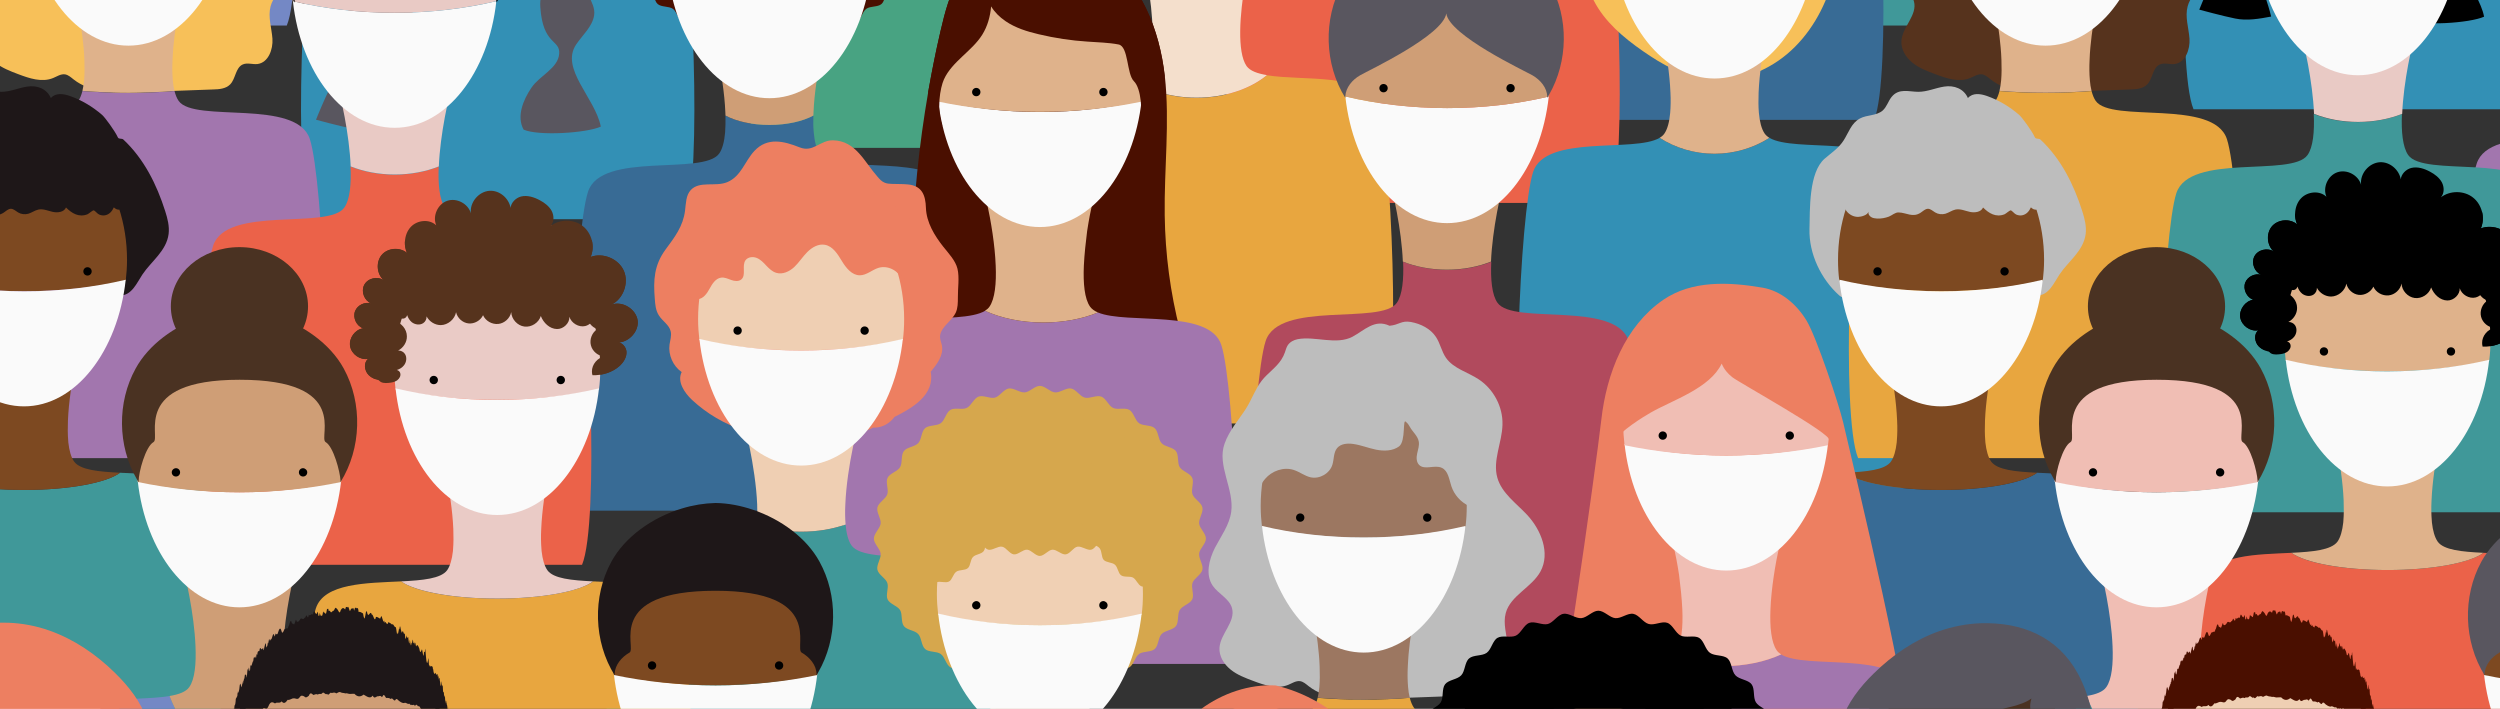 <?xml version="1.0" encoding="utf-8"?>
<!-- Generator: Adobe Illustrator 22.0.1, SVG Export Plug-In . SVG Version: 6.00 Build 0)  -->
<svg version="1.1" id="Layer_1" xmlns="http://www.w3.org/2000/svg" xmlns:xlink="http://www.w3.org/1999/xlink" x="0px" y="0px"
	 width="1917px" height="543.5px" viewBox="0 0 1917 543.5" style="enable-background:new 0 0 1917 543.5;" xml:space="preserve">
<rect x="0" y="0" width="1917" height="543.5" fill="#333333" stroke="none"/>
<style type="text/css">
	.st0{clip-path:url(#SVGID_2_);fill:#EB6249;}
	.st1{clip-path:url(#SVGID_2_);fill:#409899;}
	.st2{clip-path:url(#SVGID_2_);fill:#48A382;}
	.st3{clip-path:url(#SVGID_2_);fill:#386B95;}
	.st4{clip-path:url(#SVGID_2_);fill:#E8A63F;}
	.st5{clip-path:url(#SVGID_2_);fill:#F4DFCC;}
	.st6{clip-path:url(#SVGID_2_);fill:#F7C059;}
	.st7{clip-path:url(#SVGID_2_);fill:#3390B5;}
	.st8{clip-path:url(#SVGID_2_);fill:#DFB28B;}
	.st9{clip-path:url(#SVGID_2_);fill:#FAFAFA;}
	.st10{clip-path:url(#SVGID_2_);fill:#B14A5D;}
	.st11{clip-path:url(#SVGID_2_);fill:#CF9E76;}
	.st12{clip-path:url(#SVGID_2_);fill:#59565F;}
	.st13{clip-path:url(#SVGID_2_);}
	.st14{clip-path:url(#SVGID_2_);fill:#56331D;}
	.st15{clip-path:url(#SVGID_2_);fill:#7D4921;}
	.st16{clip-path:url(#SVGID_2_);fill:#BDBDBD;}
	.st17{clip-path:url(#SVGID_2_);fill:#ED7F61;}
	.st18{clip-path:url(#SVGID_2_);fill:#A276AE;}
	.st19{clip-path:url(#SVGID_2_);fill:#F0BEB4;}
	.st20{clip-path:url(#SVGID_2_);fill:#4A0F00;}
	.st21{clip-path:url(#SVGID_2_);fill:#E9CAC5;}
	.st22{clip-path:url(#SVGID_2_);fill:#4A3222;}
	.st23{clip-path:url(#SVGID_2_);fill:#EFCFB3;}
	.st24{clip-path:url(#SVGID_2_);fill:#7488C5;}
	.st25{clip-path:url(#SVGID_2_);fill:#1E1718;}
	.st26{clip-path:url(#SVGID_2_);fill:#EACBC6;}
	.st27{clip-path:url(#SVGID_2_);fill:#9C7761;}
	.st28{clip-path:url(#SVGID_2_);fill:#D6A74D;}
	.st29{clip-path:url(#SVGID_2_);fill:#F0D0B4;}
</style>
<g>
	<defs>
		<rect id="SVGID_1_" width="1917" height="543.5"/>
	</defs>
	<clipPath id="SVGID_2_">
		<use xlink:href="#SVGID_1_"  style="overflow:visible;"/>
	</clipPath>
	<path class="st0" d="M400.8,28.9h287.3c13.4-31.9,5.7-213.4-4.5-244.6c-8.1-24.7-58.7-17.9-85.6-22.5
		c-11.3,29.4-31.1,48.9-53.6,48.9c-22.5,0-42.3-19.5-53.6-48.9c-26.8,4.6-77.5-2.2-85.6,22.5C395-184.5,387.4-2.9,400.8,28.9"/>
	<path class="st1" d="M1402.6,19.6h287.3c13.4-31.9,5.7-213.4-4.5-244.6c-9.6-29.3-79-14.3-97.6-26.5c-10.9,3.1-25.5,5.1-41.5,5.1
		c-16.1,0-30.7-1.9-41.5-5.1c-18.6,12.2-88.1-2.8-97.6,26.5C1396.9-193.8,1389.3-12.3,1402.6,19.6"/>
	<path class="st2" d="M579.8,113.4h287.3c13.4-31.8,5.7-213.4-4.5-244.6c-6.3-19.4-38.9-19.4-65.5-20.7
		c-10.2,7.6-39.3,13.2-73.6,13.2s-63.5-5.5-73.6-13.2c-26.7,1.3-59.2,1.3-65.5,20.7C574.1-100,566.4,81.6,579.8,113.4"/>
	<path class="st3" d="M1437.1,91.9h-287.3c-13.4-31.8-5.7-213.4,4.5-244.6c10.2-31.2,88.5-12.1,100.6-29.3c4.2-6,5.4-18,4.8-31.5
		c9.8,3.9,21.4,6.2,33.8,6.2c12.4,0,24-2.3,33.8-6.2c-0.6,13.5,0.5,25.5,4.8,31.5c12.1,17.2,90.5-1.9,100.6,29.3
		C1442.8-121.5,1450.4,60.1,1437.1,91.9"/>
	<path class="st0" d="M1234.9,155.6H947.6C934.2,123.8,941.8-57.8,952-89c8.1-24.7,58.7-17.9,85.6-22.5
		c11.3,29.4,31.1,48.9,53.6,48.9c22.5,0,42.3-19.5,53.6-48.9c26.8,4.6,77.5-2.2,85.6,22.5C1240.6-57.8,1248.2,123.8,1234.9,155.6"/>
	<path class="st4" d="M1061.1,324.7H773.9c-13.4-31.8-5.7-213.4,4.5-244.6c8-24.6,58.3-18,85.2-22.4c12.8,10.6,32.3,17.3,54,17.3
		c21.7,0,41.1-6.7,54-17.3c26.9,4.5,77.2-2.1,85.2,22.4C1066.9,111.3,1074.5,292.8,1061.1,324.7"/>
	<path class="st5" d="M971.5,57.6c-12.8,10.6-32.3,17.3-54,17.3c-21.7,0-41.1-6.7-54-17.3c7.3-1.2,12.9-3.2,15.4-6.9
		c7.5-10.7,5.2-40,1.1-64c-2.5-14.5-5.6-27-7.5-32.2h89.8c-1.9,5.3-5,17.8-7.5,32.2c-4.1,23.9-6.4,53.2,1.1,64
		C958.6,54.4,964.2,56.4,971.5,57.6"/>
	<path class="st6" d="M1290-171.6c-19.1,6.7-36.1,18.4-50.5,32.6c-10.6,10.4-20,22.4-24.6,36.4c-4.8,14.4-4.2,30-3.6,45.1
		c0.8,19.8,1.8,40.3,10.8,57.9c8.3,16.2,22.7,28.4,37.7,38.8c14.6,10.2,30.7,19.2,48.3,21.6c22.2,3.1,45.1-4.9,62.3-19.4
		c17.1-14.4,28.7-34.7,34.8-56.3c6.1-21.5,7.1-44.3,5.5-66.6c-1.4-19.9-5.1-40-14.6-57.5c-15.7-28.6-43.2-39.5-74.5-38.6
		C1310.8-177.3,1300.1-175.2,1290-171.6"/>
	<path class="st7" d="M1458.4,376.4h-287.3c-13.4-31.8-5.7-213.4,4.5-244.6c9.5-29,77.6-14.6,97-26.1c12.1,7.7,26.6,12.2,42.1,12.2
		c15.6,0,30.1-4.5,42.1-12.2c19.5,11.5,87.6-2.8,97,26.1C1464.1,163,1471.8,344.6,1458.4,376.4"/>
	<path class="st8" d="M1348.5,71c-0.2,5.5-0.2,10.8,0.2,15.5c0.6,6.8,2,12.4,4.5,16c0.9,1.2,2.1,2.3,3.6,3.2
		c-12.1,7.7-26.6,12.2-42.1,12.2c-15.6,0-30.1-4.5-42.1-12.2c1.5-0.9,2.7-1.9,3.6-3.2c2.5-3.6,3.9-9.2,4.5-16
		c0.4-4.7,0.5-10,0.2-15.5c-0.6-14.4-3.1-30.7-5.8-43.6c-1.9-9.2-3.8-16.7-5.2-20.7c-0.1-0.2-0.1-0.3-0.2-0.4h89.8
		c-0.1,0.1-0.1,0.3-0.2,0.4c-1.4,4-3.3,11.5-5.2,20.7C1351.6,40.3,1349.1,56.6,1348.5,71"/>
	<path class="st9" d="M1236.7-36.9c6,55,38.6,97.1,78,97.1c39.4,0,72-42.1,78-97.1c-24.4,5.8-50.7,8.9-78,8.9
		C1287.4-28,1261.2-31.2,1236.7-36.9"/>
	<path class="st10" d="M1897.8,29.7h287.3c13.4-31.9,5.7-213.4-4.5-244.6c-8.1-24.7-58.7-17.9-85.6-22.5
		c-11.3,29.4-31.1,48.9-53.6,48.9c-22.5,0-42.3-19.5-53.6-48.9c-26.8,4.6-77.5-2.2-85.6,22.5C1892.1-183.7,1884.5-2.2,1897.8,29.7"
		/>
	<path class="st10" d="M1253.3,506.1H966c-13.4-31.8-5.7-213.4,4.5-244.6c10.2-31.2,88.5-12.1,100.6-29.3c4.2-6,5.4-18,4.8-31.5
		c9.8,3.9,21.4,6.2,33.8,6.2c12.4,0,24-2.3,33.8-6.2c-0.6,13.5,0.5,25.5,4.8,31.5c12.1,17.2,90.5-1.9,100.6,29.3
		C1259,292.7,1266.6,474.3,1253.3,506.1"/>
	<path class="st11" d="M1154.5,136c-0.1,0.1-0.1,0.3-0.2,0.4c-3.4,9.6-10,39.6-11,64.2c-9.8,3.9-21.4,6.2-33.8,6.2
		c-12.4,0-24-2.3-33.8-6.2c-1-24.6-7.6-54.6-11-64.2c-0.1-0.2-0.1-0.3-0.2-0.4H1154.5z"/>
	<path class="st9" d="M1031.6,74c6,55,38.6,97.1,78,97.1c39.4,0,72-42.1,78-97.1c-24.4,5.8-50.7,8.9-78,8.9
		C1082.3,82.8,1056,79.7,1031.6,74"/>
	<path class="st11" d="M1188.6,55.8c0,5.7-0.3,11.4-0.8,16.9c0,0.4-0.1,0.9-0.1,1.3c-0.2,0.1-0.5,0.1-0.7,0.2
		c-0.2,0-0.4,0.1-0.5,0.1c-24.1,5.6-49.9,8.6-76.8,8.6c-27.3,0-53.6-3.1-78-8.9c0-0.1,0-0.1,0-0.2c-0.6-5.9-1-11.9-1-18
		c0-50,21.8-92.6,52.3-108.6c8.7-2.7,17.5-4.1,26-4.3c9.5,0.1,19.5,2,29.1,5.3C1167.7-35.1,1188.6,6.8,1188.6,55.8"/>
	<path class="st12" d="M1187.8,72.7c-0.3,0.5-0.6,1-0.9,1.5c-0.2,0.3-0.4,0.6-0.5,0.9c0-0.3,0-0.5,0-0.8c0-7-5.3-13.1-11.4-16.6
		c-6.1-3.5-63.7-30.5-66-47.4c-2.4,16.9-60,43.9-66,47.4c-6,3.4-11.1,9.4-11.4,16.2c0,0.4,0,0.8,0,1.2
		c-16.1-25.8-17.1-60.4-2.5-87.1c10.5-19.2,31.5-33.9,53.8-40.7c8.7-2.7,17.5-4.1,26-4.3c9.5,0.1,19.5,2,29.1,5.3
		c21.1,7.2,40.7,21.4,50.7,39.7C1203,13.8,1202.5,47.1,1187.8,72.7"/>
	<path class="st13" d="M1161.5,67.6c0,1.8-1.4,3.2-3.2,3.2c-1.8,0-3.2-1.4-3.2-3.2c0-1.8,1.4-3.2,3.2-3.2
		C1160.1,64.4,1161.5,65.8,1161.5,67.6"/>
	<path class="st13" d="M1057.7,67.6c0,1.8,1.4,3.2,3.2,3.2c1.8,0,3.2-1.4,3.2-3.2c0-1.8-1.4-3.2-3.2-3.2
		C1059.1,64.4,1057.7,65.8,1057.7,67.6"/>
	<path class="st7" d="M1682,83.8h287.3c13.4-31.8,5.7-213.4-4.5-244.6c-8.9-27.3-70.1-16.1-93.3-24.4l-50.2,50.2l-48.4-48.4
		c-26.6,4.9-78.3-2.3-86.4,22.6C1676.3-129.6,1668.6,51.9,1682,83.8"/>
	<path class="st13" d="M1836.3-466.8c45.2,10.6,84.6,49.6,92.8,95.3c4.3,24-12.3,46-11.5,70.4c0.3,9.9,10.1,28.1,8.2,37.9
		c-2.8,14.4-7.3,21.9-20,29.3c14.5,10.8,18.2,33.5,8,48.4c-3.3,4.8-7.8,12.5-11.1,18.4c-2.4,4.3-2,9.6,1,13.5
		c3.3,4.3,7,11.7,7.1,23.2c0.1,10.6-16.7,17.4-19.1,27.7c-2.3,9.9,9.5,19.9,8,30c-1.3,8.8-8.8,15.1-13.8,22.5
		c-12.5,18.6,14.6,41,18.9,63c-11.2,5-47.9,7.3-59.2,2.3c-5.5-10-0.5-22.5,5.9-32c6.3-9.5,20.6-14.9,21.4-26.3
		c0.8-11-12.6-6.3-14.5-35.8c-0.7-11,4.4-24.6,15.2-26.9c-11.2-18.8-12.8-45.2,1.7-61.6c-15.7-19.4-12.1-51.4,7.5-66.9
		c-12.9-9.9-16.9-27.9-15.6-44.1c1.4-16.2,7.1-31.7,10.1-47.7c3-16,2.8-33.7-6.5-47c-9.5-13.5-27.2-19.8-43.7-18.4
		c-31.1,2.8-56.9,33.7-54,64.9c1.6,16.9,10.2,32.4,12.9,49.1c2.7,16.7-3.8,37.6-20.3,41.5c9.2,9.1,13.8,22.5,12.3,35.3
		c-1.5,12.8-9.3,24.7-20.3,31.3c16.6,17.7,12.5,50.2-7.9,63.3c9.2,7.7,13.4,20.8,10.4,32.5c-2.9,11.6-16.9,14.4-24.6,23.6
		c-13.6,16.1,1.2,42.2,5.9,62.8c-9.1,1.7-18.5,3.4-27.6,1.5c-9.1-1.8-27.5-6.8-27.5-6.8s12.3-31.2,19.7-39.3
		c7.4-8.1,14.7-10.9,15.1-21.8c0.3-9.1-7.6-9.4-9.7-18.2c-2.1-8.8,5.1-34.5,14.2-35c-13.2-19.9-6.8-50.1,13.3-62.9
		c-13.7-14.1-13.1-56.5,1.9-69.2c-29.9-44.4-7.9-48.2-5.6-81.6c1.8-26,4.2-52.9,9.8-78.4C1753.9-438.5,1795.9-469,1836.3-466.8"/>
	<path class="st14" d="M1588.4-215.5c7.6-0.7,8.9-4.2,16.4-2.9c7.6,1.4,15,5.1,19.2,11.5c3.3,5,4.3,11.1,7.7,16
		c5.8,8.3,16.7,10.9,25.1,16.5c11.4,7.5,18.6,21.1,18.2,34.7c-0.3,13.7-7.6,27.3-4,40.5c3.3,12,14.5,19.7,22.9,28.7
		c10.8,11.6,17.8,29.3,10.3,43.3c-6.7,12.4-23,18.4-26.7,32c-2.2,8.1,0.8,16.5,1.4,24.8c0.6,8.3-3.2,18.5-11.5,19.5
		c-3.8,0.4-7.8-1.2-11.2,0.3c-5.7,2.5-5.4,10.9-9.7,15.3c-3.3,3.4-8.5,3.8-13.2,3.9c-19.1,0.7-38.2,1.4-57.3,2.1
		c-17.3,0.6-36.1,0.8-49.7-9.9c-2-1.6-4-3.4-6.5-3.8c-3.2-0.4-6.1,1.6-9,2.8c-8.6,3.6-18.3,0.3-27-3c-6.1-2.3-12.3-4.6-17.3-8.7
		c-5.1-4.1-8.9-10.2-8.5-16.7c0.7-10.8,12.5-19.9,9.6-30.4c-2.1-7.4-10.5-10.9-14.8-17.2c-5.7-8.4-2.9-19.9,1.7-29
		c4.7-9,11.1-17.6,12.5-27.6c2.4-17.6-11.1-35.6-5.1-52.3c3.7-10.4,10.7-17.9,16.5-27c4.3-6.8,7.1-15,12-21.3
		c4.5-5.8,11-9.9,15-16.1c1.2-1.8,2.1-3.7,2.8-5.7c0.6-1.8,1.1-3.7,2.1-5.3c1.7-2.6,4.6-4.1,7.6-4.7c13.3-2.6,29.6,4.7,42.1-1.9
		C1569.3-212.2,1576.9-220.9,1588.4-215.5"/>
	<path class="st4" d="M1424.8,351.3h287.3c13.4-31.8,5.7-213.4-4.5-244.6c-10.2-31.2-88.5-12.1-100.6-29.3c-1.4-2-2.4-4.6-3.2-7.6
		c-10.9,0.9-22.8,1.4-35.3,1.4c-12.5,0-24.5-0.5-35.3-1.4c-0.8,3.1-1.8,5.7-3.2,7.6c-12.1,17.2-90.5-1.9-100.6,29.3
		C1419.1,137.9,1411.5,319.4,1424.8,351.3"/>
	<path class="st8" d="M1523.6-18.8c0.1,0.1,0.1,0.3,0.2,0.4c1.4,4,3.4,11.5,5.2,20.7c2.1,10.1,4.1,22.4,5.1,34.1
		c0.3,3.2,0.5,6.4,0.6,9.5c0.2,5.5,0.2,10.8-0.2,15.5c-0.3,3-0.7,5.9-1.3,8.3c10.9,0.9,22.8,1.4,35.3,1.4s24.5-0.5,35.3-1.4
		c-0.6-2.5-1.1-5.3-1.3-8.3c-0.4-4.7-0.5-10-0.2-15.5c0.1-3.1,0.3-6.3,0.6-9.5c1.1-11.8,3-24,5.1-34.1c1.9-9.2,3.8-16.7,5.2-20.7
		c0.1-0.2,0.1-0.3,0.2-0.4H1523.6z"/>
	<path class="st9" d="M1646.5-62.1c-6,55-38.6,97.1-78,97.1c-39.4,0-72-42.1-78-97.1c24.4,5.8,50.7,8.9,78,8.9
		C1595.8-53.2,1622.1-56.3,1646.5-62.1"/>
	<path class="st3" d="M1632.1,627.8h-287.3c-13.4-31.8-5.7-213.4,4.5-244.6c6.3-19.4,38.9-19.4,65.5-20.7
		c10.2,7.6,39.3,13.2,73.6,13.2c34.3,0,63.5-5.5,73.6-13.2c26.7,1.3,59.2,1.3,65.5,20.7C1637.8,414.4,1645.4,595.9,1632.1,627.8"/>
	<path class="st15" d="M1562.1,362.5c-10.2,7.6-39.3,13.2-73.6,13.2c-34.3,0-63.5-5.5-73.6-13.2c16.4-0.8,30.5-2.1,35.1-8.6
		c2.3-3.3,3.7-8.4,4.4-14.6c0.1-0.5,0.1-0.9,0.1-1.4c0.4-4.7,0.5-10,0.2-15.5c-0.6-14.4-3.1-30.7-5.8-43.6
		c-1.9-9.2-3.8-16.7-5.2-20.7c-0.1-0.2-0.1-0.3-0.2-0.4h89.8c-0.1,0.1-0.1,0.3-0.2,0.4c-1.4,4-3.3,11.5-5.2,20.7
		c-2.6,12.9-5.2,29.2-5.8,43.6c-0.2,5.5-0.2,10.8,0.2,15.5c0,0.5,0.1,0.9,0.1,1.4c0.7,6.2,2.1,11.3,4.4,14.6
		C1531.5,360.4,1545.7,361.7,1562.1,362.5"/>
	<path class="st16" d="M1387.5,175.6c0.4-15.1-0.6-43.2,11.6-53.9c5.4-4.7,10.8-8,14.7-14.2c3.7-5.8,5.8-13.1,12.3-16.6
		c5.5-3,12.9-2,17.6-6.2c3.1-2.8,4.2-7.2,6.8-10.4c5.6-6.9,13.2-3.9,20.6-3.9c6.7,0,13.1-3,19.7-4c7.6-1.2,15.1,1.6,18.2,8.8
		c3.7-4.3,9.8-3.3,14.6-1.6c9.1,3.2,17.4,8.2,24.7,14.5c2.2,1.9,9.9,12.4,12.1,17.3c0.7,1.5,3,0.5,4.2,1.6
		c15.8,14.8,25.6,34.5,32.1,55c1.8,5.6,3.3,11.5,2.6,17.4c-1.7,13.1-13.3,20.9-20.1,31.1c-4.3,6.4-8.1,16.1-17.2,16.1
		c-10.4-2.1-5.2-18.7-14.6-14.2c-4.3,2-9.6,2.5-13.6-0.1c-2.7-1.8-4.4-5.2-4.2-8.4c-3.8,7.1-12.2,11.6-20.2,10.2
		c-9.4-1.6-16.7-11.1-15.8-20.6c-2.7,9.3-13.9,15-23,11.7c-1.6-0.6-3.3-1.7-4.3-3c-10.9,7.3-27.7,6.7-37.4-2.2
		c-9.9,6.6-9.8,34.5-18.6,26.5C1396.4,214.1,1387,194.6,1387.5,175.6"/>
	<path class="st15" d="M1488.4,97.1c-43.6,0-79,45.8-79,102.2c0,5.5,0.3,10.9,1,16.1c24.4,5.1,50.7,7.9,78,7.9
		c27.3,0,53.6-2.8,78-7.9c0.6-5.3,1-10.6,1-16.1C1567.4,142.9,1532,97.1,1488.4,97.1"/>
	<path class="st9" d="M1410.4,214.5c6,55,38.6,97.1,78,97.1c39.4,0,72-42.1,78-97.1c-24.4,5.8-50.7,8.9-78,8.9
		C1461.1,223.3,1434.8,220.2,1410.4,214.5"/>
	<path class="st13" d="M1540.3,208.1c0,1.8-1.4,3.2-3.2,3.2c-1.8,0-3.2-1.4-3.2-3.2c0-1.8,1.4-3.2,3.2-3.2
		C1538.9,204.9,1540.3,206.3,1540.3,208.1"/>
	<path class="st13" d="M1436.5,208.1c0,1.8,1.4,3.2,3.2,3.2c1.8,0,3.2-1.4,3.2-3.2c0-1.8-1.4-3.2-3.2-3.2
		C1437.9,204.9,1436.5,206.3,1436.5,208.1"/>
	<path class="st16" d="M1567.3,152c-0.1,1.8-0.4,3.6-1.2,5.2c-0.8,1.7-2.3,3.1-4.2,3.5c-1.8,0.4-3.4-0.5-4.6-1.7
		c-1.3,2.9-3.4,5.5-6.8,6.1c-1.5,0.3-3.1,0-4.5-0.6c-1.3-0.5-3.2-3.1-4.2-3.2c-0.9,0-3.6,2.5-4.7,3c-6.6,2.6-12-0.7-16.5-5.2
		c-1.4,3.5-6.3,4.2-10,3.4c-3.7-0.8-7.5-2.6-11.2-1.8c-2.7,0.6-5,2.4-7.7,3.2c-2.6,0.7-5.5,0.4-7.8-1c-1.9-1.1-3.6-2.9-5.7-2.8
		c-2,0.1-3.6,1.8-5.3,2.9c-6.2,4.2-11,0-17.1-0.1c-2.6-0.1-4.9,2.2-7.4,3.2c-2.9,1.1-5.9,1.6-9,1.5c-1.6-0.1-3.3-0.3-4.7-1.2
		c-1.4-0.9-2.3-2.5-2-4.1c-0.5,2.7-5.7,4-7.8,4c-3.4,0.1-6.7-1.6-8.8-4.2c-1.4-1.6-4.6-7.1-2.5-9.2c-1,1-2.6,2.1-4.4,1.9
		c-1.9-0.3-3.4-1.7-4.3-3.4c-1.5-2.9-2.3-7.9-1.8-11.2c0.5-3,2.4-5.5,4.3-7.8c8.6-10.5,17.9-20.5,28.9-28.5c11-8,23.6-14,37.1-15.7
		c21.7-2.9,43.5,5.2,62.4,16.2c8.1,4.7,16.2,10.3,21.9,17.8c2.8,3.7,5.1,8,6,12.6c0.5,2.4,0,4.9,0.4,7.2c0.5,2.4,2,2.7,2.8,5.2
		c0.5,1.5,0.5,3,0.4,4.6C1567.3,151.8,1567.3,151.9,1567.3,152"/>
	<path class="st17" d="M1186.8,582.7c6.2-5.5,37.1-225.5,41.1-260.9c4-35.4,18.2-71.8,47.5-91.9c22-15,50-13.8,76.2-9.3
		c14.3,2.5,26.2,12.9,33.7,25.3c7.5,12.4,24.8,64.1,28.1,78.2c9.5,41.1,52.7,217.9,52.9,264.3
		C1395.3,578.1,1258.6,579.6,1186.8,582.7"/>
	<path class="st18" d="M1180.1,772.6h287.3c13.4-31.8,5.7-213.4-4.5-244.6c-9.5-29-78-14.5-97.2-26.2c-12,5.6-27.7,9-44.8,9
		c-15.7,0-30.2-2.9-41.8-7.7c-22.1,9.3-85.5-2.9-94.6,24.9C1174.3,559.2,1166.7,740.8,1180.1,772.6"/>
	<path class="st19" d="M1290,467.2c0.6,13.5-0.5,25.5-4.8,31.5c-1.3,1.8-3.4,3.3-6,4.4c11.6,4.8,26.1,7.7,41.8,7.7
		c17.1,0,32.7-3.4,44.8-9c-1.4-0.9-2.6-1.9-3.4-3.1c-4.2-6-5.4-18-4.8-31.5c0.3-7.9,1.2-16.4,2.4-24.6c2.5-17.2,6.3-33.1,8.6-39.6
		c0.1-0.2,0.1-0.3,0.2-0.4h-89.8c0.1,0.1,0.1,0.3,0.2,0.4c2.2,6.3,5.8,21.3,8.3,37.8C1288.6,449.5,1289.6,458.7,1290,467.2"/>
	<path class="st9" d="M1401.7,340.4c-6,55-38.6,97.1-78,97.1c-39.4,0-72-42.1-78-97.1c24.4,5.8,50.7,8.9,78,8.9
		C1351,349.3,1377.3,346.2,1401.7,340.4"/>
	<path class="st19" d="M1323.7,223.1c43.6,0,79,45.8,79,102.2c0,5.5-0.3,10.9-1,16.1c-24.4,5.1-50.7,7.9-78,7.9
		c-27.3,0-53.6-2.8-78-7.9c-0.6-5.3-1-10.6-1-16.1C1244.7,268.8,1280.1,223.1,1323.7,223.1"/>
	<path class="st13" d="M1271.8,334c0,1.8,1.4,3.2,3.2,3.2c1.8,0,3.2-1.4,3.2-3.2c0-1.8-1.4-3.2-3.2-3.2
		C1273.2,330.8,1271.8,332.3,1271.8,334"/>
	<path class="st13" d="M1375.6,334c0,1.8-1.4,3.2-3.2,3.2c-1.8,0-3.2-1.4-3.2-3.2c0-1.8,1.4-3.2,3.2-3.2
		C1374.2,330.8,1375.6,332.3,1375.6,334"/>
	<path class="st17" d="M1402.6,337.2c0,0.1-0.1,0.1-0.1,0.2c2.7-4.4-68.4-43.7-74.1-48.1c-3.7-2.9-6.5-6.3-8.2-10.5
		c-9.1,19-37.3,27.8-54.5,37.6c-5,2.9-25.3,15.2-25.5,20.8c0,0.3,1.9-56.5,14-78.7c8.7-16,26.2-28.1,44.7-33.8
		c7.2-2.2,14.5-3.4,21.6-3.5c7.9,0.1,16.2,1.6,24.2,4.4c17.5,6,33.8,17.8,42.1,33C1398.1,279.1,1416.7,314,1402.6,337.2"/>
	<path class="st20" d="M1914.2-100.8c0,3.9,4.6,7.4,5,11.2c0.4,3.8-3.3,8.3-2.4,12c0.8,3.8,6.1,6.2,7.4,9.8
		c1.2,3.6-1.4,8.8,0.2,12.3c1.6,3.5,7.3,4.8,9.3,8c2,3.3,0.5,8.9,2.8,12c2.3,3,8.1,3.1,10.8,5.9c2.6,2.8,2.3,8.6,5.2,11.2
		c2.9,2.5,8.6,1.5,11.7,3.7c3.1,2.2,3.9,8,7.2,10c3.3,1.9,8.7-0.2,12.2,1.5c3.4,1.6,5.3,7.2,8.9,8.5c3.6,1.3,8.5-1.7,12.3-0.7
		c3.7,1,6.5,6.1,10.3,6.8c3.7,0.7,8.1-3.2,11.9-2.9c3.8,0.3,7.4,4.9,11.3,4.9c3.9,0,7.5-4.6,11.3-4.9c3.8-0.3,8.2,3.5,11.9,2.9
		c3.8-0.7,6.6-5.8,10.3-6.8c3.7-1,8.7,2,12.3,0.7c3.6-1.3,5.5-6.9,8.9-8.5c3.5-1.6,8.9,0.4,12.2-1.5c3.3-2,4.1-7.7,7.2-10
		c3.1-2.3,8.8-1.2,11.7-3.7c2.9-2.5,2.6-8.4,5.2-11.2c2.6-2.8,8.4-2.9,10.8-5.9c2.3-3.1,0.8-8.7,2.8-12c2-3.3,7.7-4.6,9.3-8
		c1.6-3.5-1-8.7,0.2-12.3c1.2-3.6,6.5-6.1,7.4-9.8c0.8-3.7-2.9-8.2-2.4-12c0.4-3.8,5-7.3,5-11.2c0-3.9-4.6-7.4-5-11.2
		c-0.4-3.8,3.3-8.3,2.4-12c-0.8-3.8-6.1-6.2-7.4-9.8c-1.2-3.6,1.4-8.8-0.2-12.3c-1.6-3.5-7.3-4.8-9.3-8c-2-3.3-0.5-8.9-2.8-12
		c-2.3-3-8.1-3.1-10.8-5.9c-2.6-2.8-2.3-8.6-5.2-11.2c-2.9-2.5-8.6-1.5-11.7-3.7c-3.1-2.2-3.9-8-7.2-10c-3.3-1.9-8.7,0.2-12.2-1.5
		c-3.4-1.6-5.3-7.2-8.9-8.5c-3.6-1.3-8.5,1.7-12.3,0.7c-3.7-1-6.5-6.1-10.3-6.8c-3.7-0.7-8.1,3.2-11.9,2.9
		c-3.8-0.3-7.4-4.9-11.3-4.9c-3.9,0-7.5,4.6-11.3,4.9c-3.8,0.3-8.2-3.5-11.9-2.9c-3.8,0.7-6.6,5.8-10.3,6.8c-3.7,1-8.7-2-12.3-0.7
		c-3.6,1.3-5.4,6.9-8.9,8.5c-3.5,1.6-8.9-0.4-12.2,1.5c-3.3,2-4.1,7.7-7.2,10c-3.1,2.3-8.8,1.2-11.7,3.7c-2.9,2.5-2.6,8.4-5.2,11.2
		c-2.6,2.8-8.4,2.9-10.8,5.9c-2.3,3.1-0.8,8.7-2.8,12c-2,3.3-7.7,4.6-9.3,8c-1.6,3.5,1,8.7-0.2,12.3c-1.2,3.6-6.5,6.1-7.4,9.8
		c-0.8,3.7,2.9,8.2,2.4,12C1918.8-108.2,1914.2-104.7,1914.2-100.8"/>
	<path class="st18" d="M1894.5,370.1h287.3c13.4-31.8,5.7-213.4-4.5-244.6c-10.2-31.2-88.5-12.1-100.6-29.3c-2.5-3.6-3.9-9.2-4.5-16
		c-0.4-4-0.5-8.5-0.3-13.1c-8.1,4.4-20.2,7.2-33.7,7.2c-13.5,0-25.6-2.8-33.7-7.2c0.1,4.7,0,9.1-0.3,13.1c-0.6,6.8-2,12.4-4.5,16
		c-12.1,17.2-90.5-1.9-100.6,29.3C1888.7,156.7,1881.1,338.3,1894.5,370.1"/>
	<path class="st1" d="M1664.4,392.8h287.3c13.4-31.9,5.7-213.4-4.5-244.6c-10.2-31.2-88.5-12.1-100.6-29.3c-4.2-6-5.4-18-4.8-31.5
		c-9.8,3.9-21.4,6.2-33.8,6.2c-12.4,0-24-2.3-33.8-6.2c0.6,13.5-0.5,25.5-4.8,31.5c-12.1,17.2-90.5-1.9-100.6,29.3
		C1658.7,179.4,1651.1,360.9,1664.4,392.8"/>
	<path class="st21" d="M1763.2,22.7c0.1,0.1,0.1,0.3,0.2,0.4c3.4,9.6,10,39.6,11,64.2c9.8,3.9,21.4,6.2,33.8,6.2
		c12.4,0,24-2.3,33.8-6.2c1-24.6,7.6-54.6,11-64.2c0.1-0.2,0.1-0.3,0.2-0.4H1763.2z"/>
	<path class="st9" d="M1886.1-39.4c-6,55-38.6,97.1-78,97.1c-39.4,0-72-42.1-78-97.1c24.4,5.8,50.7,8.9,78,8.9
		C1835.4-30.5,1861.7-33.6,1886.1-39.4"/>
	<path class="st0" d="M1687.1,689.2h287.3c13.4-31.8,5.7-213.4-4.5-244.6c-6.3-19.4-38.9-19.4-65.5-20.7
		c-10.2,7.6-39.3,13.2-73.6,13.2s-63.5-5.5-73.6-13.2c-26.7,1.3-59.2,1.3-65.5,20.7C1681.3,475.8,1673.7,657.3,1687.1,689.2"/>
	<path class="st8" d="M1757.1,423.9c10.2,7.6,39.3,13.2,73.6,13.2s63.5-5.5,73.6-13.2c-16.4-0.8-30.5-2.1-35.1-8.6
		c-2.3-3.3-3.7-8.4-4.4-14.6c-0.1-0.5-0.1-0.9-0.1-1.4c-0.4-4.7-0.5-10-0.2-15.5c0.6-14.4,3.1-30.7,5.8-43.6
		c1.9-9.2,3.8-16.7,5.2-20.7c0.1-0.2,0.1-0.3,0.2-0.4h-89.8c0.1,0.1,0.1,0.3,0.2,0.4c1.4,4,3.4,11.5,5.2,20.7
		c2.7,12.9,5.2,29.2,5.8,43.6c0.2,5.5,0.2,10.8-0.2,15.5c0,0.5-0.1,0.9-0.1,1.4c-0.7,6.2-2.1,11.3-4.4,14.6
		C1787.6,421.8,1773.4,423.1,1757.1,423.9"/>
	<path class="st13" d="M1924.1,240.7c3,0.8,5.5,3.9,5.7,7.2c0.2,4.2-2.3,8.1-5.4,10.9c-5.4,4.8-13.2,7.3-20.7,7
		c-4.9-0.2-9.7-1.5-13.6-4.1c-9.7,8.8-26.5,9.5-37.4,2.2c-1,1.4-2.6,2.5-4.3,3.1c-9.1,3.3-20.3-2.4-23-11.7
		c0.9,9.5-6.4,19-15.8,20.6c-8,1.4-16.4-3.2-20.2-10.2c0.2,3.2-1.4,6.6-4.2,8.4c-4,2.6-9.3,2.1-13.6,0.1c-4.3-2-7.7-5.4-11.1-8.8
		c-1.4,2.4-3.6,3.8-6.3,4.5c-2.9,0.8-6.1,0.9-9.1,0.6c-1.7-0.2-3.4-0.4-5.1-0.8c-1.1-0.2-2.1-0.6-3.2-1c-1.8-0.7-3.4-1.7-4.7-3
		c-3.3-3.3-4-9.6-0.3-12.4c-6.2,1.2-12.8-3.5-13.9-9.7c-1-6.2,3.8-12.8,10-13.7c-5.1-1.7-8.1-8.1-6.2-13.1c1.8-4.7,7.5-7.4,12.3-6
		c-5.1-2.1-7.8-8.8-5.4-13.9c2.6-5.4,10.3-7.3,15.2-3.8c-5.5-4.6-6.3-13.8-1.7-19.4c4.6-5.5,13.9-6.3,19.4-1.6
		c-1.2-2.7-1.7-5.8-1.6-8.7c0.2-4.2,1.7-8.4,4.6-11.4c5-5.2,14.2-6.1,19.4-1.1c-3-7.1,1.1-16.3,8.4-18.8c7.3-2.5,16.1,2.2,18.2,9.6
		c-1.1-8.4,6-16.8,14.4-17.3c7.6-0.4,14.7,5.7,16,13.1c0.4-4,3.9-7.6,8-8.7c4.9-1.2,10.1,0.5,14.5,2.9c3.6,1.9,7,4.5,9,8.1
		c1.9,3.6,2,8.4-0.7,11.5c7-5.3,17.6-5.3,24.5,0.1c3.5,2.7,5.9,6.7,7,11c1.1,4.2,0.8,8.8-0.9,12.8c9.5-3.6,21.4,1.4,25.5,10.7
		c4,9.3-0.5,21.5-9.6,25.9c8.5-3.2,19.1,3.4,20.2,12.4C1939.2,232.1,1932.1,240,1924.1,240.7"/>
	<path class="st8" d="M1830.7,158.5c43.6,0,79,45.8,79,102.2c0,5.5-0.3,10.9-1,16.1c-24.4,5.1-50.7,7.9-78,7.9
		c-27.3,0-53.6-2.8-78-7.9c-0.6-5.3-1-10.6-1-16.1C1751.7,204.3,1787.1,158.5,1830.7,158.5"/>
	<path class="st9" d="M1908.7,275.9c-6,55-38.6,97.1-78,97.1c-39.4,0-72-42.1-78-97.1c24.4,5.8,50.7,8.9,78,8.9
		C1858,284.7,1884.3,281.6,1908.7,275.9"/>
	<path class="st13" d="M1778.8,269.5c0,1.8,1.4,3.2,3.2,3.2s3.2-1.4,3.2-3.2c0-1.8-1.4-3.2-3.2-3.2S1778.8,267.7,1778.8,269.5"/>
	<path class="st13" d="M1882.6,269.5c0,1.8-1.4,3.2-3.2,3.2s-3.2-1.4-3.2-3.2c0-1.8,1.4-3.2,3.2-3.2S1882.6,267.7,1882.6,269.5"/>
	<path class="st13" d="M1751.9,213.4c0.2,2.2,0.6,4.5,1.8,6.3c1.2,1.8,3.5,3.2,5.6,2.6c1.2-0.3,2.1-1.4,2.4-2.6
		c0.7,2.2,1.9,4.1,3.6,5.5c2.5,1.9,6.1,2.4,8.7,0.7c1.7-1.1,2.7-3.2,2.6-5.2c2.1,4,6.4,6.7,10.9,6.7c5.5-0.1,10.7-4.5,11.7-9.9
		c1,4.5,5,8.1,9.5,8.6c4.5,0.5,9.3-2.2,11.2-6.3c1.9,4.4,6.9,7.2,11.7,6.7c4.8-0.5,9-4.4,9.9-9.1c0.2,5.4,4.7,10.4,10.1,11.1
		c5.4,0.7,11-2.9,12.6-8.1c2,5.3,6.8,9.9,12.4,10c5,0.1,9.8-4.6,9.5-9.4c1.5,4.9,7.2,8.3,12.2,7.1c3.5-0.9,6.2-3.8,7.2-7.2
		c0.5-1.7,0.5-3.4,0.2-5.2c-0.1-0.8-0.2-1.6-0.3-2.4c0.9,1.7,2.3,3.1,4.2,3.4c2.9,0.4,5.4-2.8,5.1-5.7c0-0.5-0.2-0.9-0.3-1.3
		c0,0,0,0,0,0c1.7-2.2,2.3-5.2,1.7-7.9c-0.8-3.5-3.1-6.5-5.4-9.2c-4.7-5.6-9.6-11-14.9-16c-10.2-9.8-21.9-18.4-35.3-23.2
		c-15.3-5.5-32-5.1-47.5-0.6c-7.8,2.2-15.3,5.4-22.4,9.2c-6.9,3.7-13.6,7.8-19.7,12.5c-5.8,4.5-11.1,9.9-13.9,16.7
		c-1.8,4.6-2.5,9.6-1.6,14.4c-0.5,0.1-1.1,0.3-1.5,0.6C1751.6,207.5,1751.6,210.7,1751.9,213.4"/>
	<path class="st13" d="M1751.4,182c4.7,0.9,8.6,5.1,9.1,9.9c0.5,4.8-2.3,9.7-6.7,11.7c4.2,1.9,6.8,6.6,6.3,11.2
		c-0.5,4.5-4.1,8.6-8.6,9.5c5.5,1,9.9,6.1,9.9,11.7c0.1,4.5-2.7,8.8-6.7,10.9c2-0.1,4.1,0.9,5.2,2.6c1.7,2.6,1.2,6.3-0.7,8.7
		c-1.4,1.8-3.4,3-5.5,3.6c1.2,0.3,2.3,1.2,2.6,2.4c0.6,2-0.5,4.1-2.2,5.4c-0.1,0.1-0.2,0.2-0.4,0.3c-1.8,1.2-4.1,1.6-6.3,1.8
		c-2.7,0.3-5.9,0.2-7.4-2c-0.1-0.1-0.1-0.2-0.1-0.2c-0.2-0.4-0.4-0.9-0.5-1.3c-0.9,0.2-1.8,0.3-2.7,0.4c-1.8-0.7-3.4-1.7-4.7-3
		c-3.3-3.3-4-9.6-0.3-12.4c-6.2,1.2-12.8-3.5-13.9-9.7c-1-6.2,3.8-12.8,10-13.7c-5.1-1.7-8.1-8.1-6.2-13.1c1.8-4.7,7.5-7.4,12.3-6
		c-5.1-2.1-7.8-8.8-5.4-13.9c2.6-5.4,10.3-7.3,15.2-3.8c-5.5-4.6-6.3-13.8-1.7-19.4c4.6-5.5,13.9-6.3,19.4-1.6
		c-1.2-2.7-1.7-5.8-1.6-8.7c1.9,2.4,2.9,5.6,2.5,8.7C1761.8,177.3,1756.9,181.8,1751.4,182"/>
	<path class="st13" d="M1924.1,240.7c3,0.8,5.5,3.9,5.7,7.2c0.2,4.2-2.3,8.1-5.4,10.9c-5.4,4.8-13.2,7.3-20.7,7
		c-0.3-0.9-0.4-1.8-0.4-2.8c-0.1-5.4,4.2-10.6,9.6-11.6c-4.8-0.2-9.2-3.8-10.4-8.5c-1.2-4.6,0.9-9.9,5-12.5
		c-4.4-1.3-7.7-5.6-7.9-10.1c-0.2-4.6,2.8-9.1,7.1-10.7c-5.5-0.2-10.6-4.7-11.5-10.1c-0.7-4.4,1.4-9.1,5-11.8
		c-2,0.4-4.2-0.3-5.5-1.8c-2.1-2.3-2.1-6-0.6-8.7c1.1-1.9,2.9-3.4,4.9-4.4c-1.2-0.1-2.5-0.9-3-2c-0.9-2,0.1-4.5,1.7-5.9
		c1.5-1.4,3.5-2,5.5-2.6c1.1,4.2,0.8,8.8-0.9,12.8c9.5-3.6,21.4,1.4,25.5,10.7c4,9.3-0.5,21.5-9.6,25.9c8.5-3.2,19.1,3.4,20.2,12.4
		C1939.2,232.1,1932.1,240,1924.1,240.7"/>
	<path class="st1" d="M1510,800.8h287.3c13.4-31.9,5.7-213.4-4.5-244.6c-8.1-24.7-58.7-17.9-85.6-22.5
		c-11.3,29.4-31.1,48.9-53.6,48.9c-22.5,0-42.3-19.5-53.6-48.9c-26.8,4.6-77.5-2.2-85.6,22.5C1504.3,587.4,1496.6,769,1510,800.8"/>
	<path class="st19" d="M1600,533.7c11.3,29.4,31.1,48.9,53.6,48.9c22.5,0,42.3-19.5,53.6-48.9c-7.1-1.2-12.5-3.2-15.1-6.8
		c-4.2-6-5.4-18-4.8-31.5c1-24.6,7.6-54.6,11-64.2c0.1-0.2,0.1-0.3,0.2-0.4h-89.8c0.1,0.1,0.1,0.3,0.2,0.4c3.4,9.6,10,39.6,11,64.2
		c0.6,13.5-0.5,25.5-4.8,31.5C1612.6,530.5,1607.1,532.5,1600,533.7"/>
	<path class="st9" d="M1731.6,368.6c-6,55-38.6,97.1-78,97.1c-39.4,0-72-42.1-78-97.1c24.4,5.8,50.7,8.9,78,8.9
		C1681,377.5,1707.2,374.4,1731.6,368.6"/>
	<path class="st19" d="M1653.6,251.3c43.6,0,79,45.8,79,102.2c0,5.5-0.3,10.9-1,16.1c-24.4,5.1-50.7,7.9-78,7.9
		c-27.3,0-53.6-2.8-78-7.9c-0.6-5.3-1-10.6-1-16.1C1574.6,297,1610,251.3,1653.6,251.3"/>
	<path class="st13" d="M1601.7,362.2c0,1.8,1.4,3.2,3.2,3.2c1.8,0,3.2-1.4,3.2-3.2c0-1.8-1.4-3.2-3.2-3.2
		C1603.1,359.1,1601.7,360.5,1601.7,362.2"/>
	<path class="st13" d="M1705.6,362.2c0,1.8-1.4,3.2-3.2,3.2s-3.2-1.4-3.2-3.2c0-1.8,1.4-3.2,3.2-3.2S1705.6,360.5,1705.6,362.2"/>
	<path class="st22" d="M1574.9,367.4c0.3,0.5,0.6,1,0.9,1.5c0.2,0.3,0.4,0.6,0.5,0.9c0-0.3,0-0.5,0-0.8c0-7,5.3-26.5,11.4-30
		c6.1-3.5-18.1-47.8,66-47.8c85.8,0,60,44.3,66,47.8c6,3.4,11.1,22.8,11.4,29.5c0,0.4,0,0.8,0,1.2c16.1-25.8,17.1-60.4,2.5-87.1
		c-10.5-19.2-31.5-33.9-53.8-40.7c-8.7-2.7-17.5-4.1-26-4.3c-9.5,0.1-19.5,2-29.1,5.3c-21.1,7.2-40.7,21.4-50.7,39.7
		C1559.7,308.5,1560.1,341.8,1574.9,367.4"/>
	<path class="st22" d="M1601,234.9c0,25.1,23.6,45.4,52.6,45.4c29.1,0,52.6-20.3,52.6-45.4c0-25.1-23.6-45.4-52.6-45.4
		C1624.6,189.5,1601,209.8,1601,234.9"/>
	<path class="st20" d="M1654.3,567.3c0,1.3,0,5.3,0,5.2c0-0.7,0,0.5,0-0.8c0,3.2,0,2.1,0-0.9c0-0.1,0,0.8,0,0c0,1.6,0-0.3,0,3
		c0-4,0,1.8,0.1-0.9c0-3,0-2.6,0-3.2c0,1,0-0.1,0,0.9c0,0.2,0,2.7,0,2.1c0,0.6,0-2.2,0,1c0,3.1,0.1,3,0.1,3c0,1,0.1,0.4,0.1,0.9
		c0-2.2,0.1-3.8,0.1,0.9c0.1,6,0.2,1.9,0.3,2.4c0.1,2,0.1,4.9,0.2,4.2c0.1,1.5,0.1-0.5,0.2-1.1c0.1,1.2,0.2,5,0.3,3.6
		c0.1,2.2,0.2-2.6,0.4,0.3c0.1,1.3,0.3,0.5,0.4,2.1c0.1,0.1,0.3,0.3,0.4,2c0.3,0.9,0.6,2.1,1,4c0.3,1.7,0.7,3.4,1.1,3.7
		c0.8,1.3,1.6,5,2.6,7.4c13.2,33.8,42.6,57.4,76.9,57.4c32.4,0,60.6-21.1,74.7-52.1c1.1-2.4,2.1-4.8,3-7.3c0.2-0.1,0.4-0.7,0.7-1.9
		c0.2-1.1,0.4-1.3,0.6-1.9c0.2-0.3,0.4-2.5,0.6-1.9c0.2,1.3,0.4,1.4,0.6-1.9c0.2,1,0.4-1,0.5-2.8c0.2,3.8,0.3-1.5,0.5-1.6
		c0.3-4.3,0.6-4.8,0.9-3.5c0.1,1.2,0.3-3.1,0.4-1.5c0.1-0.2,0.2-0.4,0.4-2.2c0.1,0,0.1,1.6,0.2,0.5c0.1-1.8,0.1,0.3,0.2-1.7
		c0,0.1,0.1,3.3,0.1,0.1c0-3.6,0.1,1,0.1-3.5c0-0.9,0-2.1,0-3.1c0-0.9,0-1.5,0-1.3c0-1.7,0-1.6,0.1,0.7c0,0,0,4.7,0.1,1.5
		c0,2.6,0-2.2,0.1-1.3c0-3.3,0,1.1,0-2.7c0-2.5,0-3.9,0-2.5c0,1.1,0,2.4,0,1.6c0-3.7,0-5,0-3.2c0,0.4,0,1.7,0,3c0-1.6,0-2.8,0-0.1
		c0-5.3,0,1,0.1,0.2c0,0.6,0.1,0.9,0.1,2.7c0,0,0-1.2,0,0c0-2.1,0-1.7,0-3.1c0,1.1,0,2.1,0,2.5c0-0.1,0-0.4,0-3c0,2.6,0,3.1,0,2.6
		c0-0.4,0-1.2,0-2.6c0-3.4,0-0.7,0-2c0,2,0,3.4,0,2.5c0,1.3,0,1.3,0-1.6c0-2.7,0.1,0.2,0.1-1.2c0-0.5,0-0.1,0-2c0,0.7,0,0.9,0,2.2
		c0,3.6,0,3.7,0,0.9v-0.3V569v-1.2c0,3.1,0-3,0,0.1c0-2.3,0,0.8,0,0.2c0,0.2,0,6.3,0,2.6v1.4v1.5v-0.9v-3.5c0,2.2,0,0.5,0,3.6v-1.4
		v-2.6c0-2.3,0-0.8,0-1.6v1.5c0-1.5,0-1.9,0-1.7c0-1,0,2.1,0-2.5c0-2.7,0-1,0-0.4v1.7c0,1.5,0-0.5,0,2.4c0,1.9,0,0.7,0,1.3v-1.8
		c0-1.3,0-0.7,0-0.9c0-0.1,0,2.3,0,3.6v0.3v-2.5c0-1.5,0-4.2,0-1.5c0-1.8,0-1.8,0-3.6c0,1,0,2.6,0,0.6c0,0.1,0-4.4,0-2.5
		c0,2.7,0,0.7,0,0.9c0,0.1,0-0.8,0-2.7c0-0.5,0-1.8,0-0.8c0,0.4,0,1.5,0,3.5c0,1.3,0-1.8,0,1.7c0-2,0-1.8,0-2.6c0,1.2,0,0.3,0,2
		c0-2.7,0-1.8,0-3.9c0-3.3,0-1.4,0-1.1c0,3.6,0-0.7,0,2.1c0-0.3,0,0.7,0-0.1c0-1.1,0,1.5,0-1.8c0-1.3,0-0.7,0-0.7c0,2.9,0-0.2,0,3
		c0-0.1,0,1.4,0,1.5c0,0.4,0,1.5,0,0c0,1.5,0-5.8,0-3.8c0-1.1,0,0.6,0-0.9c0,1.4,0-1.9,0,1.1c0,2.3,0,3.5,0,0.5c0,0.5,0-4.2,0,1.2
		c0,0-0.1-1-0.1-0.1c0,3.5,0-0.9-0.1,0.4c0,0.1,0-0.5,0,0.1c0-3.8,0-3.5,0-3.9c-0.1-3.3-0.1-4.4-0.2-2c-0.1,0.2-0.1,3.4-0.2-1.5
		c0-0.8,0-2-0.1-2.6c0,0.6,0,1.6-0.1,1.6c0-3.8-0.1,0.5-0.1-3.6c0-1.9-0.1-1.6-0.1-1.9c0-1.9-0.1,3-0.1,3c0,1.2,0-1.9-0.1-2.3
		c0,0.5,0-1.9-0.1,0.4c0-0.8,0,0.5,0,2.2c0,0.9,0-0.6,0-2.3c0-1.5,0-5.1-0.1-2c-0.1,0.7-0.2,2.8-0.3,0.8c0,3.1-0.1,4.1-0.1,1.9
		c0,0.2-0.1-1-0.1-2.1c0-1.4-0.1-0.1-0.1-2.9c0-0.3-0.1,1.1-0.1,2.2c-0.1-1.9-0.2-3-0.4-2.6c-0.1-2.7-0.3,0.3-0.4-3.3
		c-0.1,1.9-0.3-0.4-0.4-0.3c-0.1,1.9-0.1,1.9-0.2,2.7c-0.1-0.3-0.1-0.8-0.2-1.9c-0.1-0.5-0.2-3.4-0.2-3.6c-0.1-0.4-0.2-0.2-0.2-0.3
		c-0.1-2.8-0.2,0.9-0.3,0.2c-0.1,1.7-0.2,0.5-0.3-2.4c-0.2-2-0.5,0.2-0.7-2c-0.1-3.2-0.2-4.2-0.4-4.3c-0.1-0.1-0.2,0.8-0.4,1.2
		c-0.3-9.1-0.5,0-0.8-1.1c-0.3,2.7-0.5-3.4-0.8-3.1c-0.1-2.2-0.3-3.1-0.4-2.3c-0.1,0.7-0.3-1.1-0.4,1.3c-0.2-2.2-0.4-4.9-0.6-2.2
		c-0.2,0.3-0.4-3.2-0.6-2.2c-0.4,0.2-0.8,1.1-1.3-0.8c-0.4-1-0.9,2.4-1.3-0.5c-0.2,1.6-0.5-3.9-0.7-2.4c-0.2-2.6-0.5-2-0.7-2.2
		c-0.5-1-1,1-1.5-0.5c-0.3-2.4-0.5,1.8-0.8,0.2c-0.3-4.3-0.5-8.3-0.8-4.5c-0.5,3.3-1.1,3.1-1.6-3c-0.3-1.9-0.5-9.6-0.8-3.4
		c-0.3,1-0.6-1.7-0.8,1.8c-0.6,4.7-1.1-6-1.7-3.2c-0.6,1.5-1.2,2.9-1.8-1.2c-0.8-1.9-1.5-3.7-2.3-1.6c-0.4,0.6-0.8-5.8-1.2-1
		c-0.4-5-0.8,1.3-1.2-2.7c-0.4-4.8-0.8,3.9-1.2,0.7c-0.4,4.2-0.8,1.9-1.3-2.2c-0.4,5.9-0.9,1.9-1.3-2c-0.4,0.2-0.9,2-1.3-1.3
		c-0.4,2.2-0.9,5.8-1.3-1.9c-0.4,2.4-0.9-0.1-1.3-1c-0.5-1.4-0.9,2.8-1.4-0.3c-0.5-0.8-0.9-7.1-1.4-1.1c-0.5-3.4-0.9,6-1.4,2.1
		c-0.5,4.4-0.9-3.2-1.4-4.1c-1,0.9-1.9-3.3-2.9-1.9c-1-1-2-1.6-3-1.8c-0.5,3.1-1,0-1.5,1c-0.5-3.3-1,1.8-1.5-2.4
		c-0.5,2.5-1-0.6-1.5-1.7c-0.5-2.8-1-1.1-1.6,0.4c-1-0.5-2.1-1.5-3.2-1.4c-1.1,5.3-2.1-2.6-3.2-1.7c-1.1-3.9-2.2,2.1-3.3-0.5
		c-0.5-3-1.1-3.1-1.7,1.3c-0.6,3.8-1.1,2-1.7-1.7c-1.1-0.6-2.2-1.6-3.4-1.1c-0.6-5.6-1.1-1.5-1.7-3.2c-0.6,0.1-1.1-1.1-1.7,2.2
		c-0.6-2.9-1.1-2.2-1.7-1.3c-0.6-1.9-1.2,2.1-1.7,1.4c-0.6-1.6-1.2-4.3-1.7-2.6c-0.6-0.2-1.2-1.5-1.8,1.5c-1.2-1.4-2.3-1.6-3.5,0.8
		c-0.9,3.7-1.8-0.6-2.7-1.1c-0.5-0.4-0.9-1.4-1.4-0.8c-0.5,0.4-0.9,2.2-1.4,2.1c-0.9-0.1-1.8,2.8-2.7-0.1c-0.4-0.3-0.9,1.8-1.3-1.5
		c-0.4,0.9-0.9-1.3-1.3,2.2c-0.4,2.7-0.9,1.4-1.3,1.2c-0.4-1-0.9,0.2-1.3-1.4c-0.9,6.2-1.8,4.5-2.6,1.2c-0.4,3.3-0.9,4.6-1.3,0.4
		c-0.4-3.8-0.9,2.7-1.3-0.1c-0.9,1.7-1.7-5-2.6,1.1c-1.1-1.5-2.2,1.7-3.2-0.1c-0.5,3.8-1.1,1.5-1.6,0.9c-0.5-1.4-1.1,2.7-1.6,1.4
		c-1.1,2.4-2.1,0.1-3.1,0.9c-1,1.8-2.1,3-3.1,2c-0.5-3.1-1,1-1.5,1.6c-0.5,1.8-1-0.1-1.5,0c-0.5,1.6-1-3.1-1.5-1.6
		c-0.5-0.8-1,3.4-1.5,3.4c-0.5,1.6-1,2.7-1.4,2c-0.5-0.2-1,0.8-1.4,0.4c-0.9,0-1.9,5.4-2.8,1.5c-0.9-3.3-1.8-1.3-2.7,1.6
		c-0.4,2-0.9,0.1-1.3,1.3c-0.4-2.6-0.9,1.7-1.3,1.4c-0.4-2.1-0.9-2.2-1.3-1c-0.4,1.2-0.9,3.1-1.3,3.3c-0.4-0.7-0.8,2.3-1.3,0.1
		c-0.4-2.5-0.8,5-1.2,2.3c-0.4,4-0.8,2.4-1.2,3.9c-0.4-4.8-0.8-3.6-1.2-1.4c-0.4,0.7-0.8,6.1-1.2,1.6c-0.4,0.2-0.8,1.1-1.1,1
		c-0.6,0.8-1.2-3.3-1.8,1.3c-0.6,0.7-1.2-1.1-1.7,3.2c-0.3-1.4-0.6-0.8-0.8,2c-0.3,0.8-0.6-3.1-0.8,0.4c-0.3-1.8-0.5-0.8-0.8,0
		c-0.3-2.5-0.5,3.6-0.8,2.3c-0.5,0.7-1,4.1-1.5,3.4c-0.3-0.3-0.5-1.3-0.7,3c-0.2,1.5-0.5,2.3-0.7-1.5c-0.2,5.6-0.5,0-0.7-0.2
		c-0.2,2.5-0.5,0.6-0.7,2.6c-0.2,2.2-0.5,7.3-0.7,4.4c-0.2-2-0.4-0.9-0.7-1.7c-0.2,1.5-0.4-0.6-0.6,1c-0.2,2.3-0.4,3.1-0.6,2.2
		c-0.2,4.1-0.4-0.5-0.6,3c-0.1,1-0.2,1.4-0.3,1.7c-0.1-0.6-0.2-1.4-0.3-2.5c-0.2,3.1-0.4,3.6-0.6,4.3c-0.2,1-0.4-1.3-0.6-1.4
		c-0.2-1.1-0.4-1.2-0.6-0.9c-0.2,0.6-0.4,1.4-0.6,4c-0.2,0.5-0.4,2.2-0.5,2.4c-0.2,0.6-0.3,0.7-0.5-0.9c-0.2,2.7-0.3,0-0.5,3.7
		c-0.2,0.8-0.3,0.2-0.5,1.1c-0.2,2.1-0.3-0.6-0.4,0.1c-0.1,1.5-0.3-0.2-0.4,2.9c-0.3,2.9-0.5,2.7-0.8,3.4c-0.1-1.7-0.1,1.8-0.2,1.7
		c0,1.1-0.1,1.8-0.1,3.6c0,1.7-0.1-2-0.1-3.5c-0.1-0.9-0.2,1.3-0.3,2.7c-0.1,6.4-0.2,1-0.3,2.8c-0.1,4.2-0.2-2.8-0.3-0.6
		c0-3.9-0.1-4.3-0.1-4.2c0,0.1-0.1,0.8-0.1,2.6c0-1.9,0-2.1-0.1-0.3c0,0.8,0,1.7-0.1,2.9c0-1.7-0.1-2.8-0.1,2.5
		c-0.1,7-0.1-3.9-0.2,3.4c-0.1-0.2-0.1-0.8-0.2-0.1c-0.1,0.2-0.1-0.1-0.1-1c0-2.2,0-2-0.1-0.8c0,1.1,0,3.9-0.1,4.4
		c0-2.7,0-2.4,0,1.4c0,0.9,0,2.3,0,2.7c0,0,0-0.3,0-3.6c0-1.7,0-2.9,0,1.6c0-1.1,0-1.7,0-1.4s0,1.4,0,3.8c0,1.8,0,1.1,0,3.1
		c0-0.1,0-0.8,0,0.8c0,2.1,0,6.2,0,0.2c0-0.5,0-2.6,0-2.9c0,2.3,0-1.4,0,1.3C1654.3,565.8,1654.3,562.9,1654.3,567.3"/>
	<path class="st23" d="M1738.5,483.7c43.6,0,79,45.8,79,102.2c0,5.5-0.3,10.9-1,16.1c-24.4,5.1-50.7,7.9-78,7.9
		c-27.3,0-53.6-2.8-78-7.9c-0.6-5.3-1-10.6-1-16.1C1659.5,529.4,1694.9,483.7,1738.5,483.7"/>
	<path class="st20" d="M1658.4,572.9c0,0.8,0,2.3,0.1,2.6c0-0.9,0.1,0.7,0.1,2.5c0,0.1,0.1,0.7,0.2,2.1c0.1-0.7,0.1,1.9,0.2,3
		c0.1,0.9,0.2,3,0.2,3.5c0.1,0.5,0.2,2.5,0.3,1.6c0.3-0.3,0.5-0.8,0.8-2.8c0.3-1.7,0.5-1.4,0.7-2c0.2,0.7,0.5-1.1,0.7-2
		c0.2-1.8,0.4-2.8,0.6-2.8c0.1-0.5,0.3-2.6,0.4-2.4c0.1-1.8,0.3-2.9,0.4-1.9c0.1-2.4,0.3-2.1,0.4-3.4c0.1-0.8,0.3-0.7,0.4,1.5
		c0.3-0.1,0.6-1.7,0.9-2.9c0.3-3.6,0.6-2.4,0.9-3.2c0.3-0.9,0.7-1.8,1-2.9c0.2,2,0.4-0.5,0.6-0.1c0.2,0.4,0.4-2.5,0.6-2.9
		c0.4-1.5,0.9-3.7,1.3-3.6c0.5-1.9,1,5.4,1.5-1.8c0.5,0.9,1.1-1.7,1.7-2.2c0.6-3.1,1.3,0.6,2-2.6c0.7,0.4,1.3-0.4,2,0.4
		c0.7-2.9,1.4-2,2.2-3.9c0.7-1.5,1.5-1.1,2.3-0.8c0.8,0.3,1.6,0.3,2.4-1.8c1.6-4,3.3-3,5-2c1.7-1.5,3.4,0.4,5.1-1.6
		c1.5,2.1,3,1.2,4.6-1.2c1.5,0.5,3.1-1.2,4.6-1.1c1.5-0.2,3.1,1.5,4.6-0.9c1.2-1.8,2.3-1.1,3.5-0.6c1.2,1.5,2.3,0.4,3.5-0.5
		c1.2-3.1,2.3-1.5,3.5-0.6c1.2-0.4,2.3-1,3.5-0.3c1.2-1.3,2.3,0.4,3.5-1.3c1.2-1,2.3,2,3.5,0.7c1.2,2.3,2.3-2,3.5-0.6
		c1.2-0.2,2.3-0.8,3.5,0.3c1.2-0.4,2.3-1.6,3.5-0.8c1.2,0.6,2.3,0.3,3.5,0.8c1.2-0.4,2.3,0.4,3.5,0.4c1.2-0.2,2.3,0,3.5-0.1
		c2.3,2.5,4.7,2.5,7,0.6c1.2,0.6,2.3,1.5,3.5,1.9c1.2,0.4,2.3,0.5,3.5-1.1c1.2,2.5,2.3,1.1,3.5,0.5c1.2,0.3,2.3-1.1,3.5,0.6
		c0.6,0,1.2-2.4,1.7-1.4c0.6-0.1,1.2,2,1.7,2.1c1.2-0.1,2.3-0.1,3.5,0.8c1.1-1.8,2.3,2.1,3.4,0.9c1.1-2.3,2.3,0.5,3.4,0.9
		c1.1,0.8,2.3,1.4,3.4,1.3c1.1-0.8,2.3,0.7,3.4,0.7c0.8-1.1,1.6,1.9,2.5,0.5c0.8,1.2,1.6-1.1,2.4,1.2c0.8-1.8,1.6-1.2,2.4,0.2
		c0.8-1,1.6,0.9,2.3,2c0.4,2.2,0.8,0,1.1,0.9c0.4-1.3,0.7-1.6,1.1,2.6c0.7,0.9,1.4-0.1,2.1-0.5c0.7,4.9,1.3,3.9,1.9,1.7
		c0.3,1.5,0.6,4.9,0.9,2.9c0.3-2.1,0.6-0.5,0.9-0.7c0.7,0,1.3,0.7,1.9,2.6c0.3-1.5,0.5-0.8,0.8-0.5c0.2,0.2,0.5,0.5,0.7,4
		c0.2-0.8,0.4,0.7,0.6,0.3c0.2,0.4,0.4,1,0.5,3c0.3,0.3,0.6,2.9,0.9,3.5c0.2,1.2,0.3,6.5,0.5,1.2c0.1,0,0.2,0.8,0.2-0.4
		c0.1-1.6,0.1,1.4,0.2,4.1c0.1,2.7,0.3,0.6,0.4,2.4c0.1,2.1,0.3,2,0.4,2.4c0.1,0.2,0.3,1.9,0.4,2.4c0.2,1.3,0.3,0.1,0.5,2.4
		c0.1-0.5,0.3,1.8,0.5,2c0.2,1.4,0.5,1.7,0.8,2.5c0.1-1.1,0.2-0.8,0.3-3c0.1,1,0.2-2.2,0.2-3c0.1-1.7,0.1-1.8,0.2-3
		c0,0.3,0.1-1.6,0.1-3c0-2.7-0.1,1.8-0.1-3c0-4.1,0-2.9-0.1-3.3c0,0.6,0,1.3-0.1,1.2c-0.1,0.9-0.1-3-0.2-2.5
		c-0.1,0.4-0.1-3.2-0.2-2.6c-0.1-0.7-0.2-2.3-0.3-2.5c-0.1-3.5-0.2-2.9-0.3-2.5c-0.2-2-0.4-2-0.6-3.7c-0.2-3.9-0.4-0.4-0.7-3.7
		c-0.2-3.9-0.5-2.2-0.8-3.8c-0.3,2.3-0.6-2.6-0.9-3.4c-0.3-0.7-0.6-1.3-1-3.6c-0.3-0.4-0.7-2.4-1-3.4c-0.4-1.1-0.7-2.3-1.1-3.4
		c-0.4-1.1-0.8-2.2-1.2-3.3c-3.7-9.7-8.5-18.5-14.2-26.2c-18.1-16-40.3-25.9-63.1-28.2c-4.8-0.5-9.7-0.6-14.6-0.2
		c-22.8,7.8-41.6,28.4-51.7,55.6c-0.8,2.2-1.6,4.3-2.2,6.6c-0.7,2-1.3,5.5-1.9,6.8c-0.3,0.5-0.6,0.7-0.8,2.4
		c-0.3-1.4-0.5,2.4-0.7,4.6c-0.1-0.8-0.2-0.5-0.3,0.4c-0.1,0.9-0.2,2.4-0.3,4c-0.1,2.1-0.2,3.8-0.3,5.3c-0.1,0.4-0.2,1.4-0.3-2.5
		c-0.2-0.9-0.3,2.5-0.4,2.6c-0.1,0.3-0.1,0.9-0.2,1.3c-0.1-0.4-0.1,1.5-0.2,3.5c-0.1,2.4-0.2,3.2-0.3,3.2c0,0.1-0.1,1.1-0.1,1.7
		C1658.4,572.7,1658.4,571.6,1658.4,572.9"/>
	<path class="st12" d="M1487.2,483.9c-19.1,6.7-36.1,18.4-50.5,32.6c-10.6,10.4-20,22.4-24.6,36.4c-4.8,14.4-4.2,30-3.6,45.1
		c0.8,19.8,1.8,40.3,10.8,57.9c8.3,16.2,22.7,28.4,37.7,38.8c14.6,10.2,30.7,19.2,48.3,21.6c22.2,3.1,45.1-4.9,62.3-19.4
		c17.1-14.4,28.7-34.7,34.8-56.3c6.1-21.5,7.1-44.3,5.5-66.6c-1.4-19.9-5.1-40-14.6-57.5c-15.7-28.6-43.2-39.5-74.5-38.6
		C1508,478.3,1497.3,480.4,1487.2,483.9"/>
	<path class="st22" d="M1512,501.3c-43.6,0-79,45.8-79,102.2c0,5.5,0.3,10.9,1,16.1c24.4,5.1,50.7,7.9,78,7.9
		c27.3,0,53.6-2.8,78-7.9c0.6-5.3,1-10.6,1-16.1C1591,547.1,1555.6,501.3,1512,501.3"/>
	<path class="st12" d="M1597.9,627c-5.7-1.6-9.7-7-11.3-12.8c-1.5-5.7-1-11.8-0.3-17.7c0.8-7.2,1.5-14.8-1.9-21.1
		c-2.7-4.9-7.5-8.2-12.1-11.5c-8.1-5.9-16.4-14-15.5-23.9c0.1-1.5,0.5-2.9,0.9-4.4c-4.2,3.1-9.5,4.7-14.6,6.1
		c-17.4,4.5-35.2,7-52.4,12.3c-17.1,5.3-33.9,13.8-45,27.9c-11.2,14.2-14.8,32.2-15.1,50.3c-5.1-5.3-7.7-19.8-7.7-32.8
		c-1.4-6.5-0.8-13.3,0.3-19.8c1.3-7.8,3.2-15.5,5.4-23c2.2-7.4,5-14.7,8.8-21.5c3.4-6,7.5-11.5,12.3-16.5
		c9.7-10.1,21.8-17.8,34.9-22.6c14.9-5.5,31.1-7.2,46.9-5.9c10.3,0.9,23.3,3.1,30.3,11.4c3.9,0.4,7.6,1.6,10.9,3.9
		c6.2,4.4,9.3,11.7,12.1,18.7c6.4,16.4,12.3,33.2,15.2,50.6C1603.1,592,1603.1,610.1,1597.9,627"/>
	<path class="st9" d="M1904.7,516.7c6,55,38.6,97.1,78,97.1c39.4,0,72-42.1,78-97.1c-24.4,5.8-50.7,8.9-78,8.9
		C1955.3,525.6,1929.1,522.4,1904.7,516.7"/>
	<path class="st15" d="M1982.7,399.3c-43.6,0-79,45.8-79,102.2c0,5.5,0.3,10.9,1,16.1c24.4,5.1,50.7,7.9,78,7.9
		c27.3,0,53.6-2.8,78-7.9c0.6-5.3,1-10.6,1-16.1C2061.6,445.1,2026.3,399.3,1982.7,399.3"/>
	<path class="st12" d="M2061.4,515.4c-0.3,0.5-0.6,1-0.9,1.5c-0.2,0.3-0.4,0.6-0.5,0.9c0-0.3,0-0.5,0-0.8c0-7-5.3-13.1-11.4-16.6
		c-6.1-3.5,18.1-47.4-66-47.4c-85.8,0-60,43.9-66,47.4c-6,3.4-11.1,9.4-11.4,16.2c0,0.4,0,0.8,0,1.2c-16.1-25.8-17.1-60.4-2.5-87.1
		c10.5-19.2,31.5-33.9,53.8-40.7c8.7-2.7,17.5-4.1,26-4.3c9.5,0.1,19.5,2,29.1,5.3c21.1,7.2,40.7,21.4,50.7,39.7
		C2076.6,456.6,2076.2,489.8,2061.4,515.4"/>
	<path class="st24" d="M-67.4,19.6h287.3c13.4-31.9,5.7-213.4-4.5-244.6c-9.6-29.3-79-14.3-97.6-26.5c-10.9,3.1-25.5,5.1-41.5,5.1
		c-16.1,0-30.7-1.9-41.5-5.1c-18.6,12.2-88.1-2.8-97.6,26.5C-73.1-193.8-80.7-12.3-67.4,19.6"/>
	<path class="st2" d="M-11.6,376.4h-287.3c-13.4-31.8-5.7-213.4,4.5-244.6c9.5-29,77.6-14.6,97-26.1c12.1,7.7,26.6,12.2,42.1,12.2
		c15.6,0,30.1-4.5,42.1-12.2c19.5,11.5,87.6-2.8,97,26.1C-5.9,163,1.8,344.6-11.6,376.4"/>
	<path class="st7" d="M238,168.1h287.3c13.4-31.9,5.7-213.4-4.5-244.6c-8.9-27.3-70.1-16.1-93.3-24.4l-50.2,50.2l-48.4-48.4
		c-26.6,4.9-78.3-2.3-86.4,22.6C232.2-45.3,224.6,136.3,238,168.1"/>
	<path class="st12" d="M392.2-382.5c45.2,10.6,84.6,49.6,92.8,95.3c4.3,24-12.3,46-11.5,70.4c0.3,9.9,10.1,28.1,8.2,37.9
		c-2.8,14.4-7.3,21.9-20,29.3c14.5,10.8,18.2,33.5,8,48.4c-3.3,4.8-7.8,12.5-11.1,18.4c-2.4,4.3-2,9.6,1,13.5
		c3.3,4.3,7,11.7,7.1,23.2c0.1,10.6-16.7,17.4-19.1,27.7c-2.3,9.9,9.5,19.9,8,30c-1.3,8.8-8.8,15.1-13.8,22.5
		c-12.5,18.6,14.6,41,18.9,63c-11.2,5-47.9,7.3-59.2,2.3c-5.5-10-0.5-22.5,5.9-32c6.3-9.5,20.6-14.9,21.4-26.3
		c0.8-11-12.6-6.3-14.5-35.8c-0.7-11,4.4-24.6,15.2-26.9c-11.2-18.8-12.8-45.2,1.7-61.6c-15.7-19.4-12.1-51.4,7.5-66.9
		c-12.9-9.9-16.9-27.9-15.6-44.1c1.4-16.2,7.1-31.7,10.1-47.7c3-16,2.8-33.7-6.5-47c-9.5-13.5-27.2-19.8-43.7-18.4
		c-31.1,2.8-56.9,33.7-54,64.9c1.5,16.9,10.2,32.4,12.9,49.1c2.7,16.7-3.8,37.6-20.3,41.5c9.2,9.1,13.8,22.5,12.3,35.3
		c-1.5,12.8-9.3,24.7-20.3,31.4c16.6,17.7,12.5,50.2-7.9,63.3c9.2,7.7,13.4,20.8,10.4,32.5c-2.9,11.6-16.9,14.4-24.6,23.6
		c-13.6,16.1,1.2,42.2,5.9,62.8c-9.1,1.7-18.5,3.4-27.6,1.5c-9.1-1.8-27.5-6.8-27.5-6.8s12.3-31.2,19.7-39.3
		c7.4-8.1,14.7-10.9,15.1-21.8c0.3-9.1-7.6-9.4-9.7-18.2c-2.1-8.8,5.1-34.5,14.2-35c-13.2-19.9-6.8-50.1,13.3-62.9
		c-13.7-14.1-13.1-56.5,1.9-69.1c-29.9-44.4-7.9-48.2-5.6-81.6c1.8-26,4.2-52.9,9.8-78.4C309.8-354.2,351.8-384.6,392.2-382.5"/>
	<path class="st20" d="M466-79.3c0,3.9,4.6,7.4,5,11.2c0.4,3.8-3.3,8.3-2.4,12c0.8,3.8,6.1,6.2,7.4,9.8c1.2,3.6-1.4,8.8,0.2,12.3
		c1.6,3.5,7.3,4.8,9.3,8c2,3.3,0.5,8.9,2.8,12c2.3,3,8.1,3.1,10.8,5.9c2.6,2.8,2.3,8.6,5.2,11.2c2.9,2.5,8.6,1.5,11.7,3.7
		c3.1,2.2,3.9,8,7.2,10c3.3,1.9,8.7-0.2,12.2,1.5c3.4,1.6,5.3,7.2,8.9,8.5c3.6,1.3,8.5-1.7,12.3-0.7c3.7,1,6.5,6.1,10.3,6.8
		c3.7,0.7,8.1-3.2,11.9-2.9c3.8,0.3,7.4,4.9,11.3,4.9c3.9,0,7.5-4.6,11.3-4.9c3.8-0.3,8.2,3.5,11.9,2.9c3.8-0.7,6.6-5.8,10.3-6.8
		c3.7-1,8.7,2,12.3,0.7c3.6-1.3,5.4-6.9,8.9-8.5c3.5-1.6,8.9,0.4,12.2-1.5c3.3-2,4.1-7.7,7.2-10c3.1-2.3,8.8-1.2,11.7-3.7
		c2.9-2.5,2.6-8.4,5.2-11.2c2.6-2.8,8.4-2.9,10.8-5.9c2.3-3.1,0.8-8.7,2.8-12c2-3.3,7.7-4.6,9.3-8c1.6-3.5-1-8.7,0.2-12.3
		c1.2-3.6,6.5-6.1,7.4-9.8c0.8-3.7-2.9-8.2-2.4-12c0.4-3.8,5-7.3,5-11.2c0-3.9-4.6-7.4-5-11.2c-0.4-3.8,3.3-8.3,2.4-12
		c-0.8-3.8-6.1-6.2-7.4-9.8c-1.2-3.6,1.4-8.8-0.2-12.3c-1.6-3.5-7.3-4.8-9.3-8c-2-3.3-0.5-8.9-2.8-12c-2.3-3-8.1-3.1-10.8-5.9
		c-2.6-2.8-2.3-8.6-5.2-11.2c-2.9-2.5-8.6-1.5-11.7-3.7c-3.1-2.2-3.9-8-7.2-10c-3.3-1.9-8.7,0.2-12.2-1.5c-3.4-1.6-5.3-7.2-8.9-8.5
		c-3.6-1.3-8.5,1.7-12.3,0.7c-3.7-1-6.5-6.1-10.3-6.8c-3.7-0.7-8.1,3.2-11.9,2.9c-3.8-0.3-7.4-4.9-11.3-4.9c-3.9,0-7.5,4.6-11.3,4.9
		c-3.8,0.3-8.2-3.5-11.9-2.9c-3.8,0.7-6.6,5.8-10.3,6.8c-3.7,1-8.7-2-12.3-0.7c-3.6,1.3-5.5,6.9-8.9,8.5c-3.5,1.6-8.9-0.4-12.2,1.5
		c-3.3,2-4.1,7.7-7.2,10c-3.1,2.3-8.8,1.2-11.7,3.7c-2.9,2.5-2.6,8.4-5.2,11.2c-2.6,2.8-8.4,2.9-10.8,5.9c-2.3,3.1-0.8,8.7-2.8,12
		c-2,3.3-7.7,4.6-9.3,8c-1.6,3.5,1,8.7-0.2,12.3c-1.2,3.6-6.5,6.1-7.4,9.8c-0.8,3.7,2.9,8.2,2.4,12C470.6-86.8,466-83.2,466-79.3"/>
	<path class="st3" d="M446.3,391.6h287.3c13.4-31.8,5.7-213.4-4.5-244.6c-10.2-31.2-88.5-12.1-100.6-29.3c-2.5-3.6-3.9-9.2-4.5-16
		c-0.4-4-0.5-8.5-0.3-13.1c-8.1,4.4-20.2,7.2-33.7,7.2c-13.5,0-25.6-2.8-33.7-7.2c0.1,4.7,0,9.1-0.3,13.1c-0.6,6.8-2,12.4-4.5,16
		c-12.1,17.2-90.5-1.9-100.6,29.3C440.6,178.2,432.9,359.7,446.3,391.6"/>
	<path class="st11" d="M545,21.5c0.1,0.1,0.1,0.3,0.2,0.4c1.4,4,3.4,11.5,5.2,20.7c1.3,6.4,2.6,13.6,3.6,20.9
		c1.1,7.6,1.9,15.3,2.2,22.7c0,0.8,0.1,1.6,0.1,2.4c8.1,4.4,20.2,7.2,33.7,7.2c13.5,0,25.6-2.8,33.7-7.2c0-0.8,0-1.6,0.1-2.4
		c0.3-7.3,1.1-15.1,2.2-22.7c1-7.4,2.3-14.6,3.6-20.9c1.9-9.2,3.8-16.7,5.2-20.7c0.1-0.2,0.1-0.3,0.2-0.4H545z"/>
	<path class="st9" d="M668-21.8c-6,55-38.6,97.1-78,97.1s-72-42.1-78-97.1c24.4,5.8,50.7,8.9,78,8.9C617.3-12.9,643.5-16,668-21.8"
		/>
	<path class="st6" d="M118.4-215.5c7.6-0.7,8.9-4.2,16.4-2.9c7.6,1.4,15,5.1,19.2,11.5c3.3,5,4.3,11.1,7.7,16
		c5.8,8.3,16.7,10.9,25.1,16.5c11.4,7.5,18.6,21.1,18.2,34.7c-0.3,13.7-7.6,27.3-4,40.5c3.3,12,14.5,19.7,22.9,28.7
		c10.8,11.6,17.8,29.3,10.3,43.3c-6.7,12.4-23,18.4-26.7,32c-2.2,8.1,0.8,16.5,1.4,24.8c0.6,8.3-3.2,18.5-11.5,19.5
		c-3.8,0.4-7.8-1.2-11.2,0.3c-5.7,2.5-5.4,10.9-9.7,15.3c-3.3,3.4-8.5,3.8-13.2,3.9c-19.1,0.7-38.2,1.4-57.3,2.1
		c-17.3,0.6-36.2,0.8-49.7-9.9c-2-1.6-4-3.4-6.5-3.8c-3.2-0.4-6.1,1.6-9,2.8c-8.6,3.6-18.3,0.3-27-3C7.7,54.5,1.5,52.1-3.6,48
		C-8.6,44-12.4,37.8-12,31.3c0.7-10.8,12.5-19.9,9.6-30.4C-4.5-6.4-13-9.9-17.3-16.3c-5.7-8.4-2.9-19.9,1.7-29
		c4.7-9,11.1-17.6,12.5-27.6c2.4-17.6-11.1-35.6-5.1-52.3c3.7-10.4,10.7-17.9,16.5-27c4.3-6.8,7.1-15,12-21.3
		c4.5-5.8,11-9.9,15-16.1c1.2-1.8,2.1-3.7,2.8-5.7c0.6-1.8,1.1-3.7,2.1-5.3c1.7-2.6,4.6-4.1,7.6-4.7c13.3-2.6,29.6,4.7,42.1-1.9
		C99.3-212.2,106.9-220.9,118.4-215.5"/>
	<path class="st18" d="M-45.2,351.3h287.3c13.4-31.8,5.7-213.4-4.5-244.6C227.5,75.4,149.1,94.5,137,77.4c-1.4-2-2.4-4.6-3.2-7.6
		c-10.9,0.9-22.8,1.4-35.3,1.4c-12.5,0-24.5-0.5-35.3-1.4c-0.8,3.1-1.8,5.7-3.2,7.6c-12.1,17.2-90.5-1.9-100.6,29.3
		C-50.9,137.9-58.5,319.4-45.2,351.3"/>
	<path class="st8" d="M53.6-18.8c0.1,0.1,0.1,0.3,0.2,0.4c1.4,4,3.4,11.5,5.2,20.7C61,12.4,63,24.6,64.1,36.4
		c0.3,3.2,0.5,6.4,0.6,9.5c0.2,5.5,0.2,10.8-0.2,15.5c-0.3,3-0.7,5.9-1.3,8.3C74,70.6,86,71.1,98.5,71.1c12.5,0,24.5-0.5,35.3-1.4
		c-0.6-2.5-1.1-5.3-1.3-8.3c-0.4-4.7-0.5-10-0.2-15.5c0.1-3.1,0.4-6.3,0.6-9.5c1.1-11.8,3-24,5.1-34.1c1.9-9.2,3.8-16.7,5.2-20.7
		c0.1-0.2,0.1-0.3,0.2-0.4H53.6z"/>
	<path class="st9" d="M176.5-62.1c-6,55-38.6,97.1-78,97.1s-72-42.1-78-97.1c24.4,5.8,50.7,8.9,78,8.9S152.1-56.3,176.5-62.1"/>
	<path class="st0" d="M159,433.1h287.3c13.4-31.9,5.7-213.4-4.5-244.6c-10.2-31.2-88.5-12.1-100.6-29.3c-4.2-6-5.4-18-4.8-31.5
		c-9.8,3.9-21.4,6.2-33.8,6.2c-12.4,0-24-2.3-33.8-6.2c0.6,13.5-0.5,25.5-4.8,31.5c-12.1,17.2-90.5-1.9-100.6,29.3
		C153.2,219.7,145.6,401.2,159,433.1"/>
	<path class="st21" d="M257.7,63c0.1,0.1,0.1,0.3,0.2,0.4c3.4,9.6,10,39.6,11,64.2c9.8,3.9,21.4,6.2,33.8,6.2
		c12.4,0,24-2.3,33.8-6.2c1-24.6,7.6-54.6,11-64.2c0.1-0.2,0.1-0.3,0.2-0.4H257.7z"/>
	<path class="st9" d="M380.6,0.9c-6,55-38.6,97.1-78,97.1s-72-42.1-78-97.1c24.4,5.8,50.7,8.9,78,8.9S356.2,6.7,380.6,0.9"/>
	<path class="st21" d="M223.6-17.3c0,5.7,0.3,11.4,0.8,16.9c0,0.4,0.1,0.9,0.1,1.3c0.2,0.1,0.5,0.1,0.7,0.2c0.2,0,0.4,0.1,0.5,0.1
		c24.1,5.6,49.9,8.6,76.8,8.6c27.3,0,53.6-3.1,78-8.9c0-0.1,0-0.1,0-0.2c0.6-5.9,1-11.9,1-18c0-50-21.8-92.6-52.3-108.6
		c-8.7-2.7-17.5-4.1-26-4.3c-9.5,0.1-19.5,2-29.1,5.3C244.6-108.1,223.6-66.3,223.6-17.3"/>
	<path class="st13" d="M224.5-0.4c0.3,0.5,0.6,1,0.9,1.5c0.2,0.3,0.4,0.6,0.5,0.9c0-0.3,0-0.5,0-0.8c0-7,5.3-13.1,11.4-16.6
		c6.1-3.5,63.6-30.5,66-47.4c2.4,16.9,60,43.9,66,47.4c6,3.4,11.1,9.4,11.4,16.2c0,0.4,0,0.8,0,1.2c16.1-25.8,17.1-60.4,2.5-87.1
		c-10.5-19.2-31.5-33.9-53.8-40.7c-8.7-2.7-17.5-4.1-26-4.3c-9.5,0.1-19.5,2-29.1,5.3c-21.1,7.2-40.7,21.4-50.7,39.7
		C209.3-59.2,209.8-25.9,224.5-0.4"/>
	<path class="st1" d="M162.1,627.8h-287.3c-13.4-31.8-5.7-213.4,4.5-244.6c6.3-19.4,38.9-19.4,65.5-20.7
		c10.2,7.6,39.3,13.2,73.6,13.2s63.5-5.5,73.6-13.2c26.7,1.3,59.2,1.3,65.5,20.7C167.8,414.4,175.4,595.9,162.1,627.8"/>
	<path class="st15" d="M92.1,362.5c-10.2,7.6-39.3,13.2-73.6,13.2s-63.5-5.5-73.6-13.2c16.4-0.8,30.5-2.1,35.1-8.6
		c2.3-3.3,3.7-8.4,4.4-14.6c0.1-0.5,0.1-0.9,0.1-1.4c0.4-4.7,0.5-10,0.2-15.5c-0.6-14.4-3.1-30.7-5.8-43.6
		c-1.9-9.2-3.8-16.7-5.2-20.7c-0.1-0.2-0.1-0.3-0.2-0.4h89.8c-0.1,0.1-0.1,0.3-0.2,0.4c-1.4,4-3.3,11.5-5.2,20.7
		c-2.6,12.9-5.2,29.2-5.8,43.6c-0.2,5.5-0.2,10.8,0.2,15.5c0,0.5,0.1,0.9,0.1,1.4c0.7,6.2,2.1,11.3,4.4,14.6
		C61.5,360.4,75.7,361.7,92.1,362.5"/>
	<path class="st25" d="M-82.5,175.6c0.4-15.1-0.6-43.2,11.6-53.9c5.4-4.7,10.8-8,14.7-14.2c3.7-5.8,5.8-13.1,12.3-16.6
		c5.5-3,12.9-2,17.6-6.2c3.1-2.8,4.2-7.2,6.8-10.4c5.6-6.9,13.2-3.9,20.6-3.9c6.7,0,13.1-3,19.7-4c7.6-1.2,15.1,1.6,18.2,8.8
		c3.7-4.3,9.8-3.3,14.6-1.6c9.1,3.2,17.4,8.2,24.7,14.5c2.2,1.9,9.9,12.4,12.1,17.3c0.7,1.5,3.1,0.5,4.2,1.6
		c15.8,14.8,25.6,34.5,32.1,55c1.8,5.6,3.3,11.5,2.6,17.4c-1.7,13.1-13.3,20.9-20.1,31.1c-4.3,6.4-8.1,16.1-17.2,16.1
		c-10.4-2.1-5.2-18.7-14.6-14.2c-4.3,2-9.6,2.5-13.6-0.1c-2.7-1.8-4.4-5.2-4.2-8.4c-3.8,7.1-12.2,11.6-20.2,10.2
		c-9.4-1.6-16.7-11.1-15.8-20.6c-2.7,9.3-13.9,15-23,11.7c-1.7-0.6-3.3-1.7-4.3-3c-10.9,7.3-27.7,6.7-37.4-2.2
		c-9.9,6.6-9.8,34.5-18.7,26.5C-73.6,214.1-83,194.6-82.5,175.6"/>
	<path class="st15" d="M18.4,97.1c-43.6,0-79,45.8-79,102.2c0,5.5,0.3,10.9,1,16.1c24.4,5.1,50.7,7.9,78,7.9s53.6-2.8,78-7.9
		c0.6-5.3,1-10.6,1-16.1C97.4,142.9,62,97.1,18.4,97.1"/>
	<path class="st9" d="M-59.6,214.5c6,55,38.6,97.1,78,97.1c39.4,0,72-42.1,78-97.1c-24.4,5.8-50.7,8.9-78,8.9
		C-8.9,223.3-35.2,220.2-59.6,214.5"/>
	<path class="st13" d="M70.3,208.1c0,1.8-1.4,3.2-3.2,3.2c-1.8,0-3.2-1.4-3.2-3.2c0-1.8,1.4-3.2,3.2-3.2
		C68.9,204.9,70.3,206.3,70.3,208.1"/>
	<path class="st25" d="M97.3,152c-0.1,1.8-0.4,3.6-1.2,5.2c-0.8,1.7-2.3,3.1-4.2,3.5c-1.8,0.4-3.4-0.5-4.6-1.7
		c-1.3,2.9-3.4,5.5-6.8,6.1c-1.5,0.3-3.1,0-4.5-0.6c-1.3-0.5-3.2-3.1-4.2-3.2c-0.9,0-3.6,2.5-4.7,3c-6.6,2.6-12-0.7-16.5-5.2
		c-1.4,3.5-6.3,4.2-10,3.4c-3.7-0.8-7.5-2.6-11.2-1.8c-2.7,0.6-5,2.4-7.7,3.2c-2.6,0.7-5.5,0.4-7.8-1c-1.9-1.1-3.6-2.9-5.7-2.8
		c-2,0.1-3.6,1.8-5.3,2.9c-6.2,4.2-11,0-17.1-0.1c-2.6-0.1-4.9,2.2-7.4,3.2c-2.9,1.1-5.9,1.6-9,1.5c-1.6-0.1-3.3-0.3-4.7-1.2
		c-1.4-0.9-2.3-2.5-2-4.1c-0.5,2.7-5.7,4-7.8,4c-3.4,0.1-6.7-1.6-8.8-4.2c-1.4-1.6-4.6-7.1-2.5-9.2c-1,1-2.6,2.1-4.4,1.9
		c-1.9-0.3-3.4-1.7-4.3-3.4c-1.5-2.9-2.3-7.9-1.8-11.2c0.5-3,2.4-5.5,4.3-7.8c8.6-10.5,17.9-20.5,28.9-28.5c11-8,23.6-14,37.1-15.7
		c21.7-2.9,43.5,5.2,62.4,16.2c8.1,4.7,16.2,10.3,21.9,17.8c2.8,3.7,5.1,8,6,12.6c0.5,2.4,0,4.9,0.4,7.2c0.5,2.4,2,2.7,2.8,5.2
		c0.5,1.5,0.5,3,0.4,4.6C97.3,151.8,97.3,151.9,97.3,152"/>
	<path class="st20" d="M915.7,275.3c-6.2-5.5-8.9-14-10.9-22c-7.4-28.8-11.3-58.5-11.7-88.2c-0.5-35.6,4-71.3,0.1-106.7
		c-4-35.4-18.2-71.8-47.5-91.9c-22-15-50-13.8-76.2-9.3c-14.3,2.5-26.2,12.9-33.7,25.3c-7.5,12.4-11.2,26.7-14.5,40.8
		c-9.5,41.1-16,83-19.5,125.1c-3.8,46.2-4,92.6-4.1,139C768.6,277,844,272.2,915.7,275.3"/>
	<path class="st18" d="M941,509.1H653.7c-13.4-31.9-5.7-213.4,4.5-244.6c9.5-29,78-14.5,97.2-26.2c12,5.6,27.7,9,44.7,9
		c15.7,0,30.2-2.9,41.8-7.7c22.1,9.3,85.5-2.9,94.6,24.9C946.7,295.7,954.4,477.3,941,509.1"/>
	<path class="st8" d="M831.1,203.7c-0.6,13.5,0.5,25.5,4.8,31.5c1.3,1.8,3.4,3.3,6,4.4c-11.6,4.8-26.1,7.7-41.8,7.7
		c-17.1,0-32.7-3.4-44.8-9c1.4-0.9,2.6-1.9,3.4-3.1c4.2-6,5.4-18,4.8-31.5c-0.3-7.9-1.2-16.4-2.4-24.6c-2.5-17.2-6.3-33.1-8.6-39.6
		c-0.1-0.2-0.1-0.3-0.2-0.4h89.8c-0.1,0.1-0.1,0.3-0.2,0.4c-2.2,6.3-5.8,21.3-8.3,37.8C832.5,186,831.5,195.2,831.1,203.7"/>
	<path class="st9" d="M719.4,77c6,55,38.6,97.1,78,97.1c39.4,0,72-42.1,78-97.1c-24.4,5.8-50.7,8.9-78,8.9
		C770,85.9,743.8,82.7,719.4,77"/>
	<path class="st8" d="M797.4-40.4c-43.6,0-79,45.8-79,102.2c0,5.5,0.3,10.9,1,16.1c24.4,5.1,50.7,7.9,78,7.9c27.3,0,53.6-2.8,78-7.9
		c0.6-5.3,1-10.6,1-16.1C876.3,5.4,841-40.4,797.4-40.4"/>
	<path class="st13" d="M849.3,70.6c0,1.8-1.4,3.2-3.2,3.2c-1.8,0-3.2-1.4-3.2-3.2c0-1.8,1.4-3.2,3.2-3.2
		C847.9,67.4,849.3,68.8,849.3,70.6"/>
	<path class="st13" d="M745.4,70.6c0,1.8,1.4,3.2,3.2,3.2c1.8,0,3.2-1.4,3.2-3.2c0-1.8-1.4-3.2-3.2-3.2
		C746.9,67.4,745.4,68.8,745.4,70.6"/>
	<path class="st20" d="M874.2,93.7c1.9-7.8,1-25.8-4.7-31.4c-5.7-5.6-4-26.7-11.8-28.2c-7.9-1.5-15.9-1.6-23.9-2.2
		c-12.5-0.8-25-2.7-37.2-5.6c-9-2.1-18-4.9-25.6-10.1c-4.4-3-8.3-6.8-11-11.3c-0.7,7.7-2.7,15.1-6.8,21.7c-4,6.4-9.8,11.5-15.3,16.7
		c-5.5,5.2-11,10.7-14.1,17.6c-2.8,6.1-6.1,23.7-0.8,36.7l-11.3-27c2.8-15.8,5.9-31.6,9.6-47.2c3.3-14.1,7-28.4,14.5-40.8
		c7.5-12.4,19.4-22.8,33.7-25.3c26.2-4.5,54.3-5.7,76.2,9.3C875-13.4,889.2,23,893.1,58.4L874.2,93.7z"/>
	<path class="st17" d="M727.9,246.4c1.9-2,3.7-4.1,4.9-6.5c1.7-3.6,1.7-7.8,1.7-11.8c-0.1-6.8,1.3-15.3-0.3-22
		c-1.5-6.3-6.9-11.9-10.8-16.8c-6.8-8.6-13-18.7-13.4-29.9c-0.3-9.5-2.8-17-14-18c-4.1-0.4-8.3-0.2-12.4-0.4
		c-1.8-0.1-3.6-0.2-5.2-0.9c-2.3-0.9-4-2.8-5.6-4.7c-10-11.2-16.5-27.4-33.9-27.8c-10.1-0.3-15.2,9.6-25.7,5.4
		c-12.1-4.8-24.7-8-34.7,2.7c-7.4,7.9-10.1,19.5-20.9,24c-9,3.7-21.2-1.2-27.9,6c-3.8,4.1-3.7,10.3-4.4,15.8
		c-1.5,12.1-8,20.4-15,29.9c-8.7,11.9-9.4,23.3-8.2,37.7c0.3,4.4,0.7,9,3.1,12.7c2.7,4.4,8,7.3,9.1,12.3c0.8,3.3-0.4,6.7-0.9,10.1
		c-1.1,8,2.7,16.5,9.3,21.1c-3.6,7.3,2,15.7,7.9,21.3c11.4,10.6,25.1,18.7,40,23.4c4.1,1.3,9,2.2,12.2-0.6
		c5.6-4.8,1.2-13.3,4.2-19.1c4-7.7,13.6-4.4,20.6-5.9c4.2-0.9,7.8-3.7,10.4-7.2c2.6,3.5,6.1,6.3,10.4,7.2c6.7,1.5,15.2-1.2,19.5,4.1
		c4.5,5.6-0.3,15.5,4.8,20.6c4.1,4.1,11,1.7,16.1-0.8c0.2-0.1,0.5-0.2,0.7-0.4c0.6,0,1.2,0,1.8,0c5.8-0.3,11.2-3.5,14.6-8.2
		c13.5-6.7,31.1-16.8,27.8-34.7c4.8-5.7,9.9-12.5,8.6-19.9c-0.4-2.2-1.4-4.4-1.5-6.7C720.8,253.6,724.5,250.1,727.9,246.4"/>
	<path class="st23" d="M614.3,142.5c43.6,0,79,45.8,79,102.2c0,5.5-0.3,10.9-1,16.1c-24.4,5.1-50.7,7.9-78,7.9
		c-27.3,0-53.6-2.8-78-7.9c-0.6-5.3-1-10.6-1-16.1C535.3,188.3,570.7,142.5,614.3,142.5"/>
	<path class="st1" d="M470.7,692.1h287.3c13.4-31.8,5.7-213.4-4.5-244.6c-10.2-31.2-88.5-12.1-100.6-29.3c-2.5-3.6-3.9-9.2-4.5-16
		c-9.9,3.5-21.5,5.5-34,5.5c-12.5,0-24.1-2-34-5.5c-0.6,6.8-2,12.4-4.5,16c-12.1,17.2-90.5-1.9-100.6,29.3
		C464.9,478.7,457.3,660.2,470.7,692.1"/>
	<path class="st23" d="M569.4,322c0.1,0.1,0.1,0.3,0.2,0.4c1.4,4,3.4,11.5,5.2,20.7c2.6,12.9,5.2,29.2,5.8,43.6
		c0.2,5.5,0.2,10.8-0.2,15.5c9.9,3.5,21.5,5.5,34,5.5c12.5,0,24.1-2,34-5.5c-0.4-4.7-0.5-10-0.2-15.5c0.6-14.4,3.1-30.7,5.8-43.6
		c1.9-9.2,3.8-16.7,5.2-20.7c0.1-0.2,0.1-0.3,0.2-0.4H569.4z"/>
	<path class="st9" d="M692.3,259.9c-6,55-38.6,97.1-78,97.1s-72-42.1-78-97.1c24.4,5.8,50.7,8.9,78,8.9
		C641.6,268.8,667.9,265.7,692.3,259.9"/>
	<path class="st13" d="M562.4,253.5c0,1.8,1.4,3.2,3.2,3.2c1.8,0,3.2-1.4,3.2-3.2c0-1.8-1.4-3.2-3.2-3.2
		C563.8,250.3,562.4,251.7,562.4,253.5"/>
	<path class="st13" d="M666.2,253.5c0,1.8-1.4,3.2-3.2,3.2c-1.8,0-3.2-1.4-3.2-3.2c0-1.8,1.4-3.2,3.2-3.2
		C664.8,250.3,666.2,251.7,666.2,253.5"/>
	<path class="st17" d="M527.3,220.9c0,4.2,3.4,8.6,7.7,8.5c4.2-0.2,7.1-4.3,9.1-8c2-3.7,4.6-7.9,8.8-8.5c2.7-0.4,5.3,0.9,7.8,1.8
		c2.5,0.9,5.6,1.3,7.7-0.4c4-3.3,0.2-10.6,3.3-14.8c1.9-2.5,5.7-2.9,8.6-1.7c2.9,1.2,5.2,3.6,7.3,5.9c2.2,2.3,4.6,4.6,7.6,5.5
		c4.9,1.5,10.1-1,13.8-4.4c3.7-3.5,6.4-7.9,10-11.5c3.6-3.6,8.5-6.5,13.5-5.6c6.1,1.1,9.8,7.1,13,12.4c3.2,5.3,7.7,11,13.8,11
		c5.2,0,9.4-4.2,14.3-5.7c7.1-2.2,15.6,2.1,18,9.2c1,2.9,1,6.5,3.1,8.9c1.5,1.7,4.7,2.9,5.7,0c0.9-2.5-9.3-14.1-10.1-13.4
		c0.9-0.8,1.7-1.7,2.4-2.7c0.4-0.1,0.9-0.2,1.3-0.3c8.3-2.3,16-8,17.8-16.9c0.8-4,0-8.1-2.1-11.6c-2.2-3.6-5.6-6.4-8.9-9
		c-14.8-11.8-30.7-22.8-48.4-29.9c-8.7-3.5-17.8-5.9-27.1-7c-10.7-1.2-21.5-0.4-32.2,0.4c-8.9,0.7-18,2.2-24.6,8.8
		c-6.2,6.3-9.4,14.9-14.4,22c-5.4,7.6-12.5,14.3-16,23.1c-2.2,5.7-3,12.4-0.8,18.1c-1.7,1.6-3.4,3.1-4.9,4.7
		C529.8,212.7,527.3,216.6,527.3,220.9"/>
	<path class="st4" d="M237.6,711.1h287.3c13.4-31.8,5.7-213.4-4.5-244.6c-6.3-19.4-38.9-19.4-65.5-20.7
		c-10.2,7.6-39.3,13.2-73.6,13.2c-34.3,0-63.5-5.5-73.6-13.2c-26.7,1.3-59.2,1.3-65.5,20.7C231.9,497.7,224.3,679.2,237.6,711.1"/>
	<path class="st26" d="M307.6,445.8c10.2,7.6,39.3,13.2,73.6,13.2c34.3,0,63.5-5.5,73.6-13.2c-16.4-0.8-30.5-2.1-35.1-8.6
		c-2.3-3.3-3.7-8.4-4.4-14.6c-0.1-0.5-0.1-0.9-0.1-1.4c-0.4-4.7-0.5-10-0.2-15.5c0.6-14.4,3.1-30.7,5.8-43.6
		c1.9-9.2,3.8-16.7,5.2-20.7c0.1-0.2,0.1-0.3,0.2-0.4h-89.8c0.1,0.1,0.1,0.3,0.2,0.4c1.4,4,3.4,11.5,5.2,20.7
		c2.6,12.9,5.2,29.2,5.8,43.6c0.2,5.5,0.2,10.8-0.2,15.5c0,0.5-0.1,0.9-0.1,1.4c-0.7,6.2-2.1,11.3-4.4,14.6
		C338.2,443.7,324,445,307.6,445.8"/>
	<path class="st14" d="M474.7,262.6c3,0.8,5.5,3.9,5.7,7.2c0.2,4.2-2.3,8.1-5.4,10.9c-5.4,4.8-13.2,7.3-20.7,7
		c-4.9-0.2-9.7-1.5-13.6-4.1c-9.7,8.8-26.5,9.5-37.4,2.2c-1,1.4-2.6,2.5-4.3,3.1c-9.1,3.3-20.3-2.4-23-11.7
		c0.9,9.5-6.4,19-15.8,20.6c-8,1.4-16.4-3.2-20.2-10.2c0.2,3.2-1.4,6.6-4.2,8.4c-4,2.6-9.3,2.1-13.6,0.1c-4.3-2-7.7-5.4-11.1-8.8
		c-1.4,2.4-3.6,3.8-6.3,4.5c-2.9,0.8-6.1,0.9-9.1,0.6c-1.7-0.2-3.4-0.4-5.1-0.8c-1.1-0.2-2.1-0.6-3.2-1c-1.8-0.7-3.4-1.7-4.7-3
		c-3.3-3.3-4-9.6-0.3-12.4c-6.2,1.2-12.8-3.5-13.9-9.7c-1-6.2,3.8-12.8,10-13.7c-5.1-1.7-8.1-8.1-6.2-13.1c1.8-4.7,7.5-7.4,12.3-6
		c-5.1-2.1-7.8-8.8-5.4-13.9c2.6-5.4,10.3-7.3,15.2-3.8c-5.5-4.6-6.3-13.8-1.7-19.4c4.6-5.5,13.9-6.3,19.4-1.6
		c-1.2-2.7-1.7-5.8-1.6-8.7c0.2-4.2,1.7-8.4,4.6-11.4c5-5.2,14.2-6.1,19.4-1.1c-3-7.1,1.1-16.3,8.4-18.8c7.3-2.5,16.1,2.2,18.2,9.6
		c-1.1-8.4,6-16.8,14.4-17.3c7.6-0.4,14.7,5.7,16,13.1c0.4-4,3.9-7.6,8-8.7c4.9-1.2,10.1,0.5,14.5,2.9c3.6,1.9,7,4.5,9,8.1
		c1.9,3.6,2,8.4-0.7,11.5c7-5.3,17.6-5.3,24.5,0.1c3.5,2.7,5.9,6.7,7,11c1.1,4.2,0.8,8.8-0.9,12.8c9.5-3.6,21.4,1.4,25.5,10.7
		c4,9.3-0.5,21.5-9.6,25.9c8.5-3.2,19.1,3.4,20.2,12.4C489.8,254,482.7,261.9,474.7,262.6"/>
	<path class="st26" d="M381.3,180.4c43.6,0,79,45.8,79,102.2c0,5.5-0.3,10.9-1,16.1c-24.4,5.1-50.7,7.9-78,7.9
		c-27.3,0-53.6-2.8-78-7.9c-0.6-5.3-1-10.6-1-16.1C302.3,226.2,337.7,180.4,381.3,180.4"/>
	<path class="st9" d="M459.3,297.8c-6,55-38.6,97.1-78,97.1s-72-42.1-78-97.1c24.4,5.8,50.7,8.9,78,8.9
		C408.6,306.6,434.9,303.5,459.3,297.8"/>
	<path class="st13" d="M329.4,291.4c0,1.8,1.4,3.2,3.2,3.2c1.8,0,3.2-1.4,3.2-3.2c0-1.8-1.4-3.2-3.2-3.2
		C330.8,288.2,329.4,289.6,329.4,291.4"/>
	<path class="st13" d="M433.2,291.4c0,1.8-1.4,3.2-3.2,3.2c-1.8,0-3.2-1.4-3.2-3.2c0-1.8,1.4-3.2,3.2-3.2
		C431.8,288.2,433.2,289.6,433.2,291.4"/>
	<path class="st14" d="M302.4,235.3c0.2,2.2,0.6,4.5,1.8,6.3c1.2,1.8,3.5,3.2,5.6,2.6c1.2-0.3,2.1-1.4,2.4-2.6
		c0.7,2.2,1.9,4.1,3.6,5.5c2.5,1.9,6.1,2.4,8.7,0.7c1.7-1.1,2.7-3.2,2.6-5.2c2.1,4,6.4,6.7,10.9,6.7c5.5-0.1,10.7-4.5,11.7-9.9
		c1,4.5,5,8.1,9.5,8.6c4.5,0.5,9.3-2.2,11.2-6.3c1.9,4.4,6.9,7.2,11.7,6.7c4.8-0.5,9-4.4,9.9-9.1c0.2,5.4,4.7,10.4,10.1,11.1
		c5.4,0.7,11-2.9,12.6-8.1c2,5.3,6.8,9.9,12.4,10c5,0.1,9.8-4.6,9.5-9.4c1.5,4.9,7.2,8.3,12.2,7.1c3.5-0.9,6.2-3.8,7.2-7.2
		c0.5-1.7,0.5-3.4,0.2-5.2c-0.1-0.8-0.2-1.6-0.3-2.4c0.9,1.7,2.3,3.1,4.2,3.4c2.9,0.4,5.4-2.8,5.1-5.7c0-0.5-0.2-0.9-0.3-1.3
		c0,0,0,0,0,0c1.7-2.2,2.3-5.2,1.7-7.9c-0.8-3.5-3.1-6.5-5.4-9.2c-4.7-5.6-9.6-11-14.9-16c-10.2-9.8-21.9-18.4-35.3-23.2
		c-15.3-5.5-32-5.1-47.5-0.6c-7.8,2.2-15.3,5.4-22.4,9.2c-6.9,3.7-13.6,7.8-19.7,12.5c-5.8,4.5-11.1,9.9-13.9,16.7
		c-1.8,4.6-2.5,9.6-1.6,14.4c-0.5,0.1-1.1,0.3-1.5,0.6C302.2,229.4,302.1,232.6,302.4,235.3"/>
	<path class="st14" d="M302,203.9c4.7,0.9,8.6,5.1,9.1,9.9c0.5,4.8-2.3,9.7-6.7,11.7c4.2,1.9,6.8,6.6,6.3,11.2
		c-0.5,4.5-4.1,8.6-8.6,9.5c5.5,1,9.9,6.1,9.9,11.7c0.1,4.5-2.7,8.8-6.7,10.9c2-0.1,4.1,0.9,5.2,2.6c1.7,2.6,1.2,6.3-0.7,8.7
		c-1.4,1.8-3.4,3-5.5,3.6c1.2,0.3,2.3,1.2,2.6,2.4c0.6,2-0.5,4.1-2.2,5.4c-0.1,0.1-0.2,0.2-0.4,0.3c-1.8,1.2-4.1,1.6-6.3,1.8
		c-2.7,0.3-5.9,0.2-7.4-2c-0.1-0.1-0.1-0.2-0.1-0.2c-0.2-0.4-0.4-0.9-0.5-1.3c-0.9,0.2-1.8,0.3-2.7,0.4c-1.8-0.7-3.4-1.7-4.7-3
		c-3.3-3.3-4-9.6-0.3-12.4c-6.2,1.2-12.8-3.5-13.9-9.7c-1-6.2,3.8-12.8,10-13.7c-5.1-1.7-8.1-8.1-6.2-13.1c1.8-4.7,7.5-7.4,12.3-6
		c-5.1-2.1-7.8-8.8-5.4-13.9c2.6-5.4,10.3-7.3,15.2-3.8c-5.5-4.6-6.3-13.8-1.7-19.4c4.6-5.5,13.9-6.3,19.4-1.6
		c-1.2-2.7-1.7-5.8-1.6-8.7c1.9,2.4,2.9,5.6,2.5,8.7C312.4,199.2,307.4,203.7,302,203.9"/>
	<path class="st14" d="M474.7,262.6c3,0.8,5.5,3.9,5.7,7.2c0.2,4.2-2.3,8.1-5.4,10.9c-5.4,4.8-13.2,7.3-20.7,7
		c-0.3-0.9-0.4-1.8-0.4-2.8c-0.1-5.4,4.2-10.6,9.6-11.6c-4.8-0.2-9.2-3.8-10.4-8.5c-1.2-4.6,0.9-9.9,5-12.5
		c-4.4-1.3-7.7-5.6-7.9-10.1c-0.2-4.6,2.8-9.1,7.1-10.7c-5.5-0.2-10.6-4.7-11.5-10.1c-0.7-4.4,1.4-9.1,5-11.8
		c-2,0.4-4.2-0.3-5.5-1.8c-2.1-2.3-2.1-6-0.6-8.7c1.1-1.9,2.9-3.4,4.9-4.4c-1.2-0.1-2.5-0.9-3-2c-0.9-2,0.1-4.5,1.7-5.9
		c1.5-1.4,3.5-2,5.5-2.6c1.1,4.2,0.8,8.8-0.9,12.8c9.5-3.6,21.4,1.4,25.5,10.7c4,9.3-0.5,21.5-9.6,25.9c8.5-3.2,19.1,3.4,20.2,12.4
		C489.8,254,482.7,261.9,474.7,262.6"/>
	<path class="st24" d="M40,800.8h287.3c13.4-31.9,5.7-213.4-4.5-244.6c-8.1-24.7-58.7-17.9-85.6-22.5
		c-11.3,29.4-31.1,48.9-53.6,48.9c-22.5,0-42.3-19.5-53.6-48.9c-26.8,4.6-77.5-2.2-85.6,22.5C34.3,587.4,26.6,769,40,800.8"/>
	<path class="st11" d="M130,533.7c11.3,29.4,31.1,48.9,53.6,48.9c22.5,0,42.3-19.5,53.6-48.9c-7.1-1.2-12.5-3.2-15.1-6.8
		c-4.2-6-5.4-18-4.8-31.5c1-24.6,7.6-54.6,11-64.2c0.1-0.2,0.1-0.3,0.2-0.4h-89.8c0.1,0.1,0.1,0.3,0.2,0.4c3.4,9.6,10,39.6,11,64.2
		c0.6,13.5-0.5,25.5-4.8,31.5C142.6,530.5,137.1,532.5,130,533.7"/>
	<path class="st9" d="M261.6,368.6c-6,55-38.6,97.1-78,97.1s-72-42.1-78-97.1c24.4,5.8,50.7,8.9,78,8.9S237.2,374.4,261.6,368.6"/>
	<path class="st11" d="M183.6,251.3c43.6,0,79,45.8,79,102.2c0,5.5-0.3,10.9-1,16.1c-24.4,5.1-50.7,7.9-78,7.9
		c-27.3,0-53.6-2.8-78-7.9c-0.6-5.3-1-10.6-1-16.1C104.6,297,140,251.3,183.6,251.3"/>
	<path class="st13" d="M131.7,362.2c0,1.8,1.4,3.2,3.2,3.2c1.8,0,3.2-1.4,3.2-3.2c0-1.8-1.4-3.2-3.2-3.2
		C133.1,359.1,131.7,360.5,131.7,362.2"/>
	<path class="st13" d="M235.6,362.2c0,1.8-1.4,3.2-3.2,3.2c-1.8,0-3.2-1.4-3.2-3.2c0-1.8,1.4-3.2,3.2-3.2
		C234.1,359.1,235.6,360.5,235.6,362.2"/>
	<path class="st22" d="M104.9,367.4c0.3,0.5,0.6,1,0.9,1.5c0.2,0.3,0.4,0.6,0.5,0.9c0-0.3,0-0.5,0-0.8c0-7,5.3-26.5,11.4-30
		c6.1-3.5-18.1-47.8,66-47.8c85.8,0,60,44.3,66,47.8c6,3.4,11.1,22.8,11.4,29.5c0,0.4,0,0.8,0,1.2c16.1-25.8,17.1-60.4,2.5-87.1
		c-10.5-19.2-31.5-33.9-53.8-40.7c-8.7-2.7-17.5-4.1-26-4.3c-9.5,0.1-19.5,2-29.1,5.3c-21.1,7.2-40.7,21.4-50.7,39.7
		C89.7,308.5,90.1,341.8,104.9,367.4"/>
	<path class="st22" d="M131,234.9c0,25.1,23.6,45.4,52.6,45.4c29.1,0,52.6-20.3,52.6-45.4c0-25.1-23.6-45.4-52.6-45.4
		C154.6,189.5,131,209.8,131,234.9"/>
	<path class="st17" d="M37.8,483.5c19.1,6.7,36.1,18.4,50.5,32.6c10.6,10.4,20,22.4,24.6,36.4c4.8,14.4,4.2,30,3.6,45.1
		c-0.8,19.8-1.8,40.3-10.8,57.9C97.4,671.7,83,683.9,68,694.3c-14.6,10.2-30.7,19.2-48.3,21.6c-22.2,3.1-45.1-4.9-62.3-19.4
		c-17.1-14.4-28.7-34.7-34.8-56.3c-6.1-21.5-7.1-44.3-5.5-66.6c1.5-19.9,5.1-40,14.6-57.5c15.7-28.6,43.2-39.5,74.5-38.6
		C17,477.9,27.7,479.9,37.8,483.5"/>
	<path class="st19" d="M13,500.9c43.6,0,79,45.8,79,102.2c0,5.5-0.3,10.9-1,16.1c-24.4,5.1-50.7,7.9-78,7.9s-53.6-2.8-78-7.9
		c-0.6-5.3-1-10.6-1-16.1C-65.9,546.6-30.6,500.9,13,500.9"/>
	<path class="st17" d="M-71.9,626.6c5.7-1.6,9.7-7,11.2-12.8c1.5-5.7,1-11.8,0.3-17.7c-0.8-7.2-1.5-14.8,1.9-21.1
		c2.7-4.9,7.5-8.2,12-11.5c8-5.9,16.3-14,15.4-23.9c-0.1-1.5-0.5-2.9-0.9-4.4c4.2,3.1,9.4,4.7,14.5,6.1c17.3,4.5,35,7,52.1,12.3
		c17,5.3,33.7,13.8,44.7,27.9c11.1,14.2,14.7,32.2,15.1,50.3c5-5.3,7.6-19.8,7.6-32.8c1.4-6.5,0.8-13.3-0.3-19.8
		c-1.3-7.8-3.2-15.5-5.4-23c-2.2-7.4-5-14.7-8.8-21.5c-3.3-6-7.5-11.5-12.2-16.5c-9.6-10.1-21.6-17.8-34.7-22.6
		C25.8,490,9.7,488.2-6,489.6c-10.3,0.9-23.1,3.1-30.1,11.4c-3.9,0.4-7.6,1.6-10.8,3.9c-6.1,4.4-9.3,11.7-12,18.7
		c-6.4,16.4-12.2,33.2-15.2,50.6C-77,591.6-77,609.7-71.9,626.6"/>
	<path class="st25" d="M176.9,564.6c0,1.3,0,5.3,0,5.2c0-0.7,0,0.5,0-0.8c0,3.2,0,2.1,0-0.9c0-0.1,0,0.8,0,0c0,1.6,0-0.3,0,3
		c0-4,0,1.8,0.1-0.9c0-3,0-2.6,0-3.2c0,1,0-0.1,0,0.9c0,0.2,0,2.7,0,2.1c0,0.6,0-2.2,0,1c0,3.1,0.1,3,0.1,3c0,1,0.1,0.4,0.1,0.9
		c0-2.2,0.1-3.8,0.1,0.9c0.1,6,0.2,1.9,0.3,2.4c0.1,2,0.1,4.9,0.2,4.2c0.1,1.5,0.1-0.5,0.2-1.1c0.1,1.2,0.2,5,0.3,3.6
		c0.1,2.2,0.2-2.6,0.4,0.3c0.1,1.3,0.3,0.5,0.4,2.1c0.1,0.1,0.3,0.3,0.4,2c0.3,0.9,0.6,2.1,1,4c0.3,1.7,0.7,3.4,1.1,3.7
		c0.8,1.3,1.6,5,2.6,7.4c13.2,33.8,42.6,57.4,76.9,57.4c32.4,0,60.6-21.1,74.6-52.1c1.1-2.4,2.1-4.8,3-7.3c0.2-0.1,0.4-0.7,0.7-1.9
		c0.2-1.1,0.4-1.3,0.6-1.9c0.2-0.3,0.4-2.5,0.6-1.9c0.2,1.3,0.4,1.4,0.6-1.9c0.2,1,0.4-1,0.5-2.8c0.2,3.8,0.3-1.5,0.5-1.6
		c0.3-4.3,0.6-4.8,0.9-3.5c0.1,1.2,0.3-3.1,0.4-1.5c0.1-0.2,0.2-0.4,0.4-2.2c0.1,0,0.1,1.6,0.2,0.5c0.1-1.8,0.1,0.3,0.2-1.7
		c0,0.1,0.1,3.3,0.1,0.1c0-3.6,0.1,1,0.1-3.5c0-0.9,0-2.1,0-3.1c0-0.9,0-1.5,0-1.3c0-1.7,0-1.6,0.1,0.7c0,0,0,4.7,0.1,1.5
		c0,2.6,0-2.2,0.1-1.3c0-3.3,0,1.1,0-2.7c0-2.5,0-3.9,0-2.5c0,1.1,0,2.4,0,1.6c0-3.7,0-5,0-3.2c0,0.4,0,1.7,0,3c0-1.6,0-2.8,0-0.1
		c0-5.3,0,1,0.1,0.2c0,0.6,0.1,0.9,0.1,2.7c0,0,0-1.2,0,0c0-2.1,0-1.7,0-3.1c0,1.1,0,2.1,0,2.5c0-0.1,0-0.4,0-3c0,2.6,0,3.1,0,2.6
		c0-0.4,0-1.2,0-2.6c0-3.4,0-0.7,0-2c0,2,0,3.4,0,2.5c0,1.3,0,1.3,0-1.6c0-2.7,0.1,0.2,0.1-1.2c0-0.5,0-0.1,0-2c0,0.7,0,0.9,0,2.2
		c0,3.6,0,3.7,0,0.9v-0.3c0-5,0-3.3,0-2.6v-1.2c0,3.1,0-3,0,0.1c0-2.3,0,0.8,0,0.2c0,0.2,0,6.3,0,2.6c0-1,0-0.5,0,1.4v1.5v-0.9v-3.5
		c0,2.2,0,0.5,0,3.6v-1.4c0-1.8,0-2.1,0-2.6c0-2.3,0-0.8,0-1.6c0,4.5,0,1.1,0,1.5c0-1.5,0-1.9,0-1.7c0-1,0,2.1,0-2.5
		c0-2.7,0-1,0-0.4c0,0.1,0,2.2,0,1.7c0,1.5,0-0.5,0,2.4c0,1.9,0,0.7,0,1.3c0,0.9,0-0.7,0-1.8c0-1.3,0-0.7,0-0.9c0-0.1,0,2.3,0,3.6
		c0,0.2,0-1.3,0,0.3c0-1.7,0-5.3,0-2.5c0-1.5,0-4.2,0-1.5c0-1.8,0-1.8,0-3.6c0,1,0,2.6,0,0.6c0,0.1,0-4.4,0-2.5c0,2.7,0,0.7,0,0.9
		c0,0.1,0-0.8,0-2.7c0-0.5,0-1.8,0-0.8c0,0.4,0,1.5,0,3.5c0,1.3,0-1.8,0,1.7c0-2,0-1.8,0-2.6c0,1.2,0,0.3,0,2c0-2.7,0-1.8,0-3.9
		c0-3.3,0-1.4,0-1.1c0,3.6,0-0.7,0,2.1c0-0.3,0,0.7,0-0.1c0-1.1,0,1.5,0-1.8c0-1.3,0-0.7,0-0.7c0,2.9,0-0.2,0,3c0-0.1,0,1.4,0,1.5
		c0,0.4,0,1.5,0,0c0,1.5,0-5.8,0-3.8c0-1.1,0,0.6,0-0.9c0,1.4,0-1.9,0,1.1c0,2.3,0,3.5,0,0.5c0,0.5,0-4.2,0,1.2c0,0-0.1-1-0.1-0.1
		c0,3.5,0-0.9-0.1,0.4c0,0.1,0-0.5,0,0.1c0-3.8,0-3.5,0-3.9c-0.1-3.3-0.1-4.4-0.2-2c-0.1,0.2-0.1,3.4-0.2-1.5c0-0.8,0-2-0.1-2.6
		c0,0.6,0,1.6-0.1,1.6c0-3.8-0.1,0.5-0.1-3.6c0-1.9-0.1-1.6-0.1-1.9c0-1.9-0.1,3-0.1,3c0,1.2,0-1.9-0.1-2.3c0,0.5,0-1.9-0.1,0.4
		c0-0.8,0,0.5,0,2.2c0,0.9,0-0.6,0-2.3c0-1.5-0.1-5.1-0.1-2c-0.1,0.7-0.2,2.8-0.3,0.8c0,3.1-0.1,4.1-0.1,1.9c0,0.2-0.1-1-0.1-2.1
		c0-1.4-0.1-0.1-0.1-2.9c0-0.3-0.1,1.1-0.1,2.2c-0.1-1.9-0.2-3-0.4-2.6c-0.1-2.7-0.3,0.3-0.4-3.3c-0.1,1.9-0.3-0.4-0.4-0.3
		c-0.1,1.9-0.1,1.9-0.2,2.7c-0.1-0.3-0.1-0.8-0.2-1.9c-0.1-0.5-0.2-3.4-0.2-3.6c-0.1-0.4-0.2-0.2-0.2-0.3c-0.1-2.8-0.2,0.9-0.3,0.2
		c-0.1,1.7-0.2,0.5-0.3-2.4c-0.2-2-0.5,0.2-0.7-2c-0.1-3.2-0.2-4.2-0.4-4.3c-0.1-0.1-0.2,0.8-0.4,1.2c-0.3-9.1-0.5,0-0.8-1.1
		c-0.3,2.7-0.5-3.4-0.8-3.1c-0.1-2.2-0.3-3.1-0.4-2.3c-0.1,0.7-0.3-1.1-0.4,1.3c-0.2-2.2-0.4-4.9-0.6-2.2c-0.2,0.3-0.4-3.2-0.6-2.2
		c-0.4,0.2-0.8,1.1-1.3-0.8c-0.4-1-0.9,2.4-1.3-0.5c-0.2,1.6-0.5-3.9-0.7-2.4c-0.2-2.6-0.5-2-0.7-2.2c-0.5-1-1,1-1.5-0.5
		c-0.3-2.4-0.5,1.8-0.8,0.2c-0.3-4.3-0.5-8.3-0.8-4.5c-0.5,3.3-1.1,3.1-1.6-3c-0.3-1.9-0.5-9.6-0.8-3.4c-0.3,1-0.6-1.7-0.8,1.8
		c-0.6,4.7-1.1-6-1.7-3.2c-0.6,1.5-1.2,2.9-1.8-1.2c-0.8-1.9-1.5-3.7-2.3-1.6c-0.4,0.6-0.8-5.8-1.2-1c-0.4-5-0.8,1.3-1.2-2.7
		c-0.4-4.8-0.8,3.9-1.2,0.7c-0.4,4.2-0.8,1.9-1.3-2.2c-0.4,5.9-0.9,1.9-1.3-2c-0.4,0.2-0.9,2-1.3-1.3c-0.4,2.2-0.9,5.8-1.3-1.9
		c-0.4,2.4-0.9-0.1-1.3-1c-0.5-1.4-0.9,2.8-1.4-0.3c-0.5-0.8-0.9-7.1-1.4-1.1c-0.5-3.4-0.9,6-1.4,2.1c-0.5,4.4-0.9-3.2-1.4-4.1
		c-1,0.9-1.9-3.3-2.9-1.9c-1-1-2-1.6-3-1.8c-0.5,3.1-1,0-1.5,1c-0.5-3.3-1,1.8-1.5-2.4c-0.5,2.5-1-0.6-1.5-1.7
		c-0.5-2.8-1-1.1-1.6,0.4c-1-0.5-2.1-1.5-3.2-1.4c-1.1,5.3-2.1-2.6-3.2-1.7c-1.1-3.9-2.2,2.1-3.3-0.5c-0.5-3-1.1-3.1-1.7,1.3
		c-0.6,3.8-1.1,2-1.7-1.7c-1.1-0.6-2.2-1.6-3.4-1.1c-0.6-5.6-1.1-1.5-1.7-3.2c-0.6,0.1-1.1-1.1-1.7,2.2c-0.6-2.9-1.1-2.2-1.7-1.3
		c-0.6-1.9-1.2,2.1-1.7,1.4c-0.6-1.6-1.2-4.3-1.7-2.6c-0.6-0.2-1.2-1.5-1.8,1.5c-1.2-1.4-2.3-1.6-3.5,0.8c-0.9,3.7-1.8-0.6-2.7-1.1
		c-0.5-0.4-0.9-1.4-1.4-0.8c-0.5,0.4-0.9,2.2-1.4,2.1c-0.9-0.1-1.8,2.8-2.7-0.1c-0.4-0.3-0.9,1.8-1.3-1.5c-0.4,0.9-0.9-1.3-1.3,2.2
		c-0.4,2.7-0.9,1.4-1.3,1.2c-0.4-1-0.9,0.2-1.3-1.4c-0.9,6.2-1.8,4.5-2.6,1.2c-0.4,3.3-0.9,4.6-1.3,0.4c-0.4-3.8-0.9,2.7-1.3-0.1
		c-0.9,1.7-1.7-5-2.6,1.1c-1.1-1.5-2.2,1.7-3.2-0.1c-0.5,3.8-1.1,1.5-1.6,0.9c-0.5-1.4-1.1,2.7-1.6,1.4c-1.1,2.4-2.1,0.1-3.1,0.9
		c-1,1.8-2.1,3-3.1,2c-0.5-3.1-1,1-1.5,1.6c-0.5,1.8-1-0.1-1.5,0c-0.5,1.6-1-3.1-1.5-1.6c-0.5-0.8-1,3.4-1.5,3.4
		c-0.5,1.6-1,2.7-1.4,2c-0.5-0.2-1,0.8-1.4,0.4c-0.9,0-1.9,5.4-2.8,1.5c-0.9-3.3-1.8-1.3-2.7,1.6c-0.4,2-0.9,0.1-1.3,1.3
		c-0.4-2.6-0.9,1.7-1.3,1.4c-0.4-2.1-0.9-2.2-1.3-1c-0.4,1.2-0.9,3.1-1.3,3.3c-0.4-0.7-0.8,2.3-1.3,0.1c-0.4-2.5-0.8,5-1.2,2.3
		c-0.4,4-0.8,2.4-1.2,3.9c-0.4-4.8-0.8-3.6-1.2-1.4c-0.4,0.7-0.8,6.1-1.2,1.6c-0.4,0.2-0.8,1.1-1.1,1c-0.6,0.8-1.2-3.3-1.8,1.3
		c-0.6,0.7-1.2-1.1-1.7,3.2c-0.3-1.4-0.6-0.8-0.8,2c-0.3,0.8-0.6-3.1-0.8,0.4c-0.3-1.8-0.5-0.8-0.8,0c-0.3-2.5-0.5,3.6-0.8,2.3
		c-0.5,0.7-1,4.1-1.5,3.4c-0.3-0.3-0.5-1.3-0.7,3c-0.2,1.5-0.5,2.3-0.7-1.5c-0.2,5.6-0.5,0-0.7-0.2c-0.2,2.5-0.5,0.6-0.7,2.6
		c-0.2,2.2-0.5,7.3-0.7,4.4c-0.2-2-0.4-0.9-0.7-1.7c-0.2,1.5-0.4-0.6-0.6,1c-0.2,2.3-0.4,3.1-0.6,2.2c-0.2,4.1-0.4-0.5-0.6,3
		c-0.1,1-0.2,1.4-0.3,1.7c-0.1-0.6-0.2-1.4-0.3-2.5c-0.2,3.1-0.4,3.6-0.6,4.3c-0.2,1-0.4-1.3-0.6-1.4c-0.2-1.1-0.4-1.2-0.6-0.9
		c-0.2,0.6-0.4,1.4-0.6,4c-0.2,0.5-0.4,2.2-0.5,2.4c-0.2,0.6-0.3,0.7-0.5-0.9c-0.2,2.7-0.3,0-0.5,3.7c-0.2,0.8-0.3,0.2-0.5,1.1
		c-0.2,2.1-0.3-0.6-0.4,0.1c-0.1,1.5-0.3-0.2-0.4,2.9c-0.3,2.9-0.5,2.7-0.8,3.4c-0.1-1.7-0.1,1.8-0.2,1.7c0,1.1-0.1,1.8-0.1,3.6
		c0,1.7-0.1-2-0.1-3.5c-0.1-0.9-0.2,1.3-0.3,2.7c-0.1,6.4-0.2,1-0.3,2.8c-0.1,4.2-0.2-2.8-0.3-0.6c0-3.9-0.1-4.3-0.1-4.2
		c0,0.1-0.1,0.8-0.1,2.6c0-1.9,0-2.1-0.1-0.3c0,0.8,0,1.7-0.1,2.9c0-1.7-0.1-2.8-0.1,2.5c-0.1,7-0.1-3.9-0.2,3.4
		c-0.1-0.2-0.1-0.8-0.2-0.1c-0.1,0.2-0.1-0.1-0.1-1c0-2.2,0-2-0.1-0.8c0,1.1,0,3.9-0.1,4.4c0-2.7,0-2.4,0,1.4c0,0.9,0,2.3,0,2.7
		c0,0,0-0.3,0-3.6c0-1.7,0-2.9,0,1.6c0-1.1,0-1.7,0-1.4s0,1.4,0,3.8c0,1.8,0,1.1,0,3.1c0-0.1,0-0.8,0,0.8c0,2.1,0,6.2,0,0.2
		c0-0.5,0-2.6,0-2.9c0,2.3,0-1.4,0,1.3C176.9,563.1,176.9,560.2,176.9,564.6"/>
	<path class="st11" d="M261.1,480.9c43.6,0,79,45.8,79,102.2c0,5.5-0.3,10.9-1,16.1c-24.4,5.1-50.7,7.9-78,7.9s-53.6-2.8-78-7.9
		c-0.6-5.3-1-10.6-1-16.1C182.1,526.7,217.5,480.9,261.1,480.9"/>
	<path class="st25" d="M181,570.2c0,0.8,0,2.3,0.1,2.6c0-0.9,0.1,0.7,0.1,2.5c0,0.1,0.1,0.7,0.2,2.1c0.1-0.7,0.1,1.9,0.2,3
		c0.1,0.9,0.2,3,0.2,3.5c0.1,0.5,0.2,2.5,0.3,1.6c0.3-0.3,0.5-0.8,0.8-2.8c0.3-1.7,0.5-1.4,0.7-2c0.2,0.7,0.5-1.1,0.7-2
		c0.2-1.8,0.4-2.8,0.6-2.8c0.1-0.5,0.3-2.6,0.4-2.4c0.1-1.8,0.3-2.9,0.4-1.9c0.1-2.4,0.3-2.1,0.4-3.4c0.1-0.8,0.3-0.7,0.4,1.5
		c0.3-0.1,0.6-1.7,0.9-2.9c0.3-3.6,0.6-2.4,0.9-3.2c0.3-0.9,0.7-1.8,1-2.9c0.2,2,0.4-0.5,0.6-0.1c0.2,0.4,0.4-2.5,0.6-2.9
		c0.4-1.5,0.9-3.7,1.3-3.6c0.5-1.9,1,5.4,1.5-1.8c0.5,0.9,1.1-1.7,1.7-2.2c0.6-3.1,1.3,0.6,2-2.6c0.7,0.4,1.3-0.4,2,0.4
		c0.7-2.9,1.4-2,2.2-3.9c0.7-1.5,1.5-1.1,2.3-0.8c0.8,0.3,1.6,0.3,2.4-1.8c1.6-4,3.3-3,5-2c1.7-1.5,3.4,0.4,5.1-1.6
		c1.5,2.1,3,1.2,4.6-1.2c1.5,0.5,3.1-1.2,4.6-1.1c1.5-0.2,3.1,1.5,4.6-0.9c1.2-1.8,2.3-1.1,3.5-0.6c1.2,1.5,2.3,0.4,3.5-0.5
		c1.2-3.1,2.3-1.5,3.5-0.6c1.2-0.4,2.3-1,3.5-0.3c1.2-1.3,2.3,0.4,3.5-1.3c1.2-1,2.3,2,3.5,0.7c1.2,2.3,2.3-2,3.5-0.6
		c1.2-0.2,2.3-0.8,3.5,0.3c1.2-0.4,2.3-1.6,3.5-0.8c1.2,0.6,2.3,0.3,3.5,0.8c1.2-0.4,2.3,0.4,3.5,0.4c1.2-0.2,2.3,0,3.5-0.1
		c2.3,2.5,4.7,2.5,7,0.6c1.2,0.6,2.3,1.5,3.5,1.9c1.2,0.4,2.3,0.5,3.5-1.1c1.2,2.5,2.3,1.1,3.5,0.5c1.2,0.3,2.3-1.1,3.5,0.6
		c0.6,0,1.2-2.4,1.7-1.4c0.6-0.1,1.2,2,1.7,2.1c1.2-0.1,2.3-0.1,3.5,0.8c1.1-1.8,2.3,2.1,3.4,0.9c1.1-2.3,2.3,0.5,3.4,0.9
		c1.1,0.8,2.3,1.4,3.4,1.3c1.1-0.8,2.3,0.7,3.4,0.7c0.8-1.1,1.6,1.9,2.5,0.5c0.8,1.2,1.6-1.1,2.4,1.2c0.8-1.8,1.6-1.2,2.4,0.2
		c0.8-1,1.6,0.9,2.3,2c0.4,2.2,0.8,0,1.1,0.9c0.4-1.3,0.7-1.6,1.1,2.6c0.7,0.9,1.4-0.1,2.1-0.5c0.7,4.9,1.3,3.9,1.9,1.7
		c0.3,1.5,0.6,4.9,0.9,2.9c0.3-2.1,0.6-0.5,0.9-0.7c0.7,0,1.3,0.7,1.9,2.6c0.3-1.5,0.5-0.8,0.8-0.5c0.2,0.2,0.5,0.5,0.7,4
		c0.2-0.8,0.4,0.7,0.6,0.3c0.2,0.4,0.4,1,0.5,3c0.3,0.3,0.6,2.9,0.9,3.5c0.2,1.2,0.3,6.5,0.5,1.2c0.1,0,0.2,0.8,0.2-0.4
		c0.1-1.6,0.1,1.4,0.2,4.1c0.1,2.7,0.3,0.6,0.4,2.4c0.1,2.1,0.3,2,0.4,2.4c0.1,0.2,0.3,1.9,0.4,2.4c0.2,1.3,0.3,0.1,0.5,2.4
		c0.1-0.5,0.3,1.8,0.5,2c0.2,1.4,0.5,1.7,0.8,2.5c0.1-1.1,0.2-0.8,0.3-3c0.1,1,0.2-2.2,0.2-3c0.1-1.7,0.1-1.8,0.2-3
		c0,0.3,0.1-1.6,0.1-3c0-2.7-0.1,1.8-0.1-3c0-4.1,0-2.9-0.1-3.3c0,0.6,0,1.3-0.1,1.2c-0.1,0.9-0.1-3-0.2-2.5
		c-0.1,0.4-0.1-3.2-0.2-2.6c-0.1-0.7-0.2-2.3-0.3-2.5c-0.1-3.5-0.2-2.9-0.3-2.5c-0.2-2-0.4-2-0.6-3.7c-0.2-3.9-0.4-0.4-0.7-3.7
		c-0.2-3.9-0.5-2.2-0.8-3.8c-0.3,2.3-0.6-2.6-0.9-3.4c-0.3-0.7-0.6-1.3-1-3.6c-0.3-0.4-0.7-2.4-1-3.4c-0.4-1.1-0.7-2.3-1.1-3.4
		c-0.4-1.1-0.8-2.2-1.2-3.3c-3.7-9.7-8.5-18.5-14.2-26.2c-18.1-16-40.3-25.9-63.1-28.2c-4.8-0.5-9.7-0.6-14.6-0.2
		c-22.8,7.8-41.6,28.4-51.7,55.6c-0.8,2.2-1.6,4.3-2.2,6.6c-0.7,2-1.3,5.5-1.9,6.8c-0.3,0.5-0.6,0.7-0.8,2.4
		c-0.3-1.4-0.5,2.4-0.7,4.6c-0.1-0.8-0.2-0.5-0.3,0.4c-0.1,0.9-0.2,2.4-0.3,4c-0.1,2.1-0.2,3.8-0.3,5.3c-0.1,0.4-0.2,1.4-0.3-2.5
		c-0.2-0.9-0.3,2.5-0.4,2.6c-0.1,0.3-0.1,0.9-0.2,1.3c-0.1-0.4-0.1,1.5-0.2,3.5c-0.1,2.4-0.2,3.2-0.3,3.2c0,0.1-0.1,1.1-0.1,1.7
		C181,570,181,568.9,181,570.2"/>
	<path class="st16" d="M1065.5,249.8c7.6-0.7,8.9-4.2,16.4-2.9c7.6,1.4,15,5.1,19.2,11.5c3.3,5,4.3,11.1,7.7,16
		c5.8,8.3,16.7,10.9,25.1,16.5c11.4,7.5,18.6,21.1,18.2,34.7c-0.3,13.7-7.6,27.3-4,40.5c3.3,12,14.5,19.7,22.9,28.7
		c10.8,11.6,17.8,29.3,10.3,43.3c-6.7,12.4-23,18.4-26.7,32c-2.2,8.1,0.8,16.5,1.4,24.8c0.6,8.3-3.2,18.5-11.5,19.5
		c-3.8,0.4-7.8-1.2-11.2,0.3c-5.7,2.5-5.4,10.9-9.7,15.3c-3.3,3.4-8.5,3.8-13.2,3.9c-19.1,0.7-38.2,1.4-57.3,2.1
		c-17.3,0.6-36.1,0.8-49.7-9.9c-2-1.6-4-3.4-6.5-3.8c-3.2-0.4-6.1,1.6-9,2.8c-8.6,3.6-18.3,0.3-27-3c-6.1-2.3-12.3-4.6-17.3-8.7
		c-5.1-4.1-8.9-10.2-8.5-16.7c0.7-10.8,12.5-19.9,9.6-30.4c-2.1-7.4-10.5-10.9-14.8-17.2c-5.7-8.4-2.9-19.9,1.7-29
		c4.7-9,11.1-17.6,12.5-27.6c2.4-17.6-11.1-35.6-5.1-52.3c3.7-10.4,10.7-17.9,16.5-27c4.3-6.8,7.1-15,12-21.3
		c4.5-5.8,11-9.9,15-16.1c1.2-1.8,2.1-3.7,2.8-5.7c0.6-1.8,1.1-3.7,2.1-5.3c1.7-2.6,4.6-4.1,7.6-4.7c13.3-2.6,29.6,4.7,42.1-1.9
		C1046.4,253.2,1054.1,244.4,1065.5,249.8"/>
	<path class="st4" d="M902,816.6h287.3c13.4-31.8,5.7-213.4-4.5-244.6c-10.2-31.2-88.5-12.1-100.6-29.3c-1.4-2-2.4-4.6-3.2-7.6
		c-10.9,0.9-22.8,1.4-35.3,1.4c-12.5,0-24.5-0.5-35.3-1.4c-0.8,3.1-1.8,5.7-3.2,7.6c-12.1,17.2-90.5-1.9-100.6,29.3
		C896.3,603.2,888.6,784.8,902,816.6"/>
	<path class="st27" d="M1000.8,446.5c0.1,0.1,0.1,0.3,0.2,0.4c1.4,4,3.4,11.5,5.2,20.7c2.1,10.1,4.1,22.4,5.1,34.1
		c0.3,3.2,0.5,6.4,0.6,9.5c0.2,5.5,0.2,10.8-0.2,15.5c-0.3,3-0.7,5.9-1.3,8.3c10.9,0.9,22.8,1.4,35.3,1.4c12.5,0,24.5-0.5,35.3-1.4
		c-0.6-2.5-1.1-5.3-1.3-8.3c-0.4-4.7-0.5-10-0.2-15.5c0.1-3.1,0.4-6.3,0.6-9.5c1.1-11.8,3-24,5.1-34.1c1.9-9.2,3.8-16.7,5.2-20.7
		c0.1-0.2,0.1-0.3,0.2-0.4H1000.8z"/>
	<path class="st27" d="M1045.7,285.9c43.6,0,79,45.8,79,102.2c0,5.5-0.3,10.9-1,16.1c-24.4,5.1-50.7,7.9-78,7.9
		c-27.3,0-53.6-2.8-78-7.9c-0.6-5.3-1-10.6-1-16.1C966.7,331.7,1002,285.9,1045.7,285.9"/>
	<path class="st9" d="M1123.7,403.3c-6,55-38.6,97.1-78,97.1c-39.4,0-72-42.1-78-97.1c24.4,5.8,50.7,8.9,78,8.9
		C1073,412.2,1099.3,409.1,1123.7,403.3"/>
	<path class="st13" d="M993.8,396.9c0,1.8,1.4,3.2,3.2,3.2c1.8,0,3.2-1.4,3.2-3.2c0-1.8-1.4-3.2-3.2-3.2
		C995.2,393.7,993.8,395.1,993.8,396.9"/>
	<path class="st13" d="M1097.6,396.9c0,1.8-1.4,3.2-3.2,3.2c-1.8,0-3.2-1.4-3.2-3.2c0-1.8,1.4-3.2,3.2-3.2
		C1096.2,393.7,1097.6,395.1,1097.6,396.9"/>
	<path class="st16" d="M951.1,367.9c-2.6-12.1,9.5-26.2,20.6-31.6c5-2.4,3.5-11.5,6.3-16.2c2.3-3.7,22.9-26.6,26.8-28.6
		c7.4-4,50.9-10.2,63.4-8.4c5.5,0.8,11.7,1.9,15.1,6.3c1.5,1.9,2.3,4.2,3.9,6c2.3,2.6,5.9,3.6,9.2,4.8c6.2,2.4,11.9,6.1,16.6,10.9
		c6.7,6.8,11,15.5,15.2,24.1c3,6,6,12.3,5.6,19c-0.4,6.6-4.1,13.3-1.4,19.3c1.9,4.3,7.1,8.1,5.3,12.5c-1.6,3.9-7.2,3.8-11,2.1
		c-6.5-2.9-11.6-8.6-13.8-15.3c-1.7-5.2-2.4-11.9-7.4-14.1c-5.4-2.5-13.1,2-17.3-2.2c-2.2-2.2-2.2-5.8-1.5-8.8
		c0.6-3,1.8-6.1,1.2-9.2c-0.8-4.3-4.6-7.2-6.7-11c-2.1-3.7-2.7-3.4-3.1-4c-2.8-3.3,0.1,14.8-5.3,18.8c-4.9,3.6-11.6,3.7-17.6,2.5
		c-6-1.2-11.7-3.6-17.7-4.4c-4.3-0.6-9.4-0.2-12.2,3.2c-2.8,3.4-2.3,8.4-3.6,12.7c-2.1,6.8-9.8,11.2-16.7,9.7
		c-4.5-1-8.3-4.1-12.8-5.6c-7.8-2.6-16.9,0.6-22.2,6.9c-3,3.5-5.1,7.9-9.1,10.1c-3.1,1.6-7,1.6-10-0.1
		C947.8,375.4,951.3,371.4,951.1,367.9"/>
	<path class="st28" d="M670.1,413c0,4,4.7,7.6,5.2,11.5c0.4,3.9-3.4,8.6-2.5,12.4c0.9,3.9,6.3,6.4,7.6,10.1
		c1.3,3.7-1.4,9.1,0.2,12.6c1.7,3.6,7.5,4.9,9.6,8.2c2,3.4,0.5,9.1,2.9,12.3c2.4,3.1,8.4,3.2,11,6.1c2.7,2.9,2.3,8.8,5.3,11.5
		c2.9,2.6,8.8,1.5,12,3.8c3.2,2.3,4,8.2,7.4,10.2c3.4,2,9-0.2,12.5,1.5c3.5,1.7,5.4,7.4,9.1,8.7c3.7,1.3,8.8-1.8,12.6-0.8
		c3.8,1,6.6,6.3,10.5,7c3.8,0.7,8.3-3.3,12.3-3c3.9,0.3,7.6,5,11.6,5c4,0,7.7-4.7,11.6-5c4-0.3,8.4,3.6,12.3,3
		c3.9-0.7,6.8-5.9,10.5-7c3.8-1,8.9,2.1,12.6,0.8c3.7-1.4,5.6-7,9.1-8.7c3.6-1.7,9.2,0.5,12.5-1.5c3.4-2,4.2-7.9,7.4-10.2
		c3.2-2.3,9.1-1.3,12-3.8c3-2.6,2.6-8.6,5.3-11.5c2.7-2.9,8.7-3,11-6.1c2.4-3.1,0.9-8.9,2.9-12.3c2-3.4,7.9-4.7,9.6-8.2
		c1.7-3.5-1-8.9,0.2-12.6c1.3-3.7,6.7-6.3,7.6-10.1c0.9-3.8-2.9-8.4-2.5-12.4c0.4-3.9,5.2-7.5,5.2-11.5c0-4-4.7-7.6-5.2-11.5
		c-0.4-3.9,3.4-8.6,2.5-12.4c-0.9-3.9-6.3-6.4-7.6-10.1c-1.3-3.7,1.4-9.1-0.2-12.6c-1.7-3.6-7.5-4.9-9.6-8.2
		c-2-3.4-0.5-9.1-2.9-12.3c-2.4-3.1-8.4-3.2-11-6.1c-2.7-2.9-2.3-8.8-5.3-11.5c-2.9-2.6-8.8-1.5-12-3.8c-3.2-2.3-4-8.2-7.4-10.2
		c-3.4-2-9,0.2-12.5-1.5c-3.5-1.7-5.4-7.4-9.1-8.7c-3.7-1.3-8.8,1.8-12.6,0.8c-3.8-1-6.6-6.3-10.5-7c-3.8-0.7-8.3,3.3-12.3,3
		c-3.9-0.3-7.6-5-11.6-5c-4,0-7.7,4.7-11.6,5c-4,0.3-8.4-3.6-12.3-3c-3.9,0.7-6.8,5.9-10.5,7c-3.8,1-8.9-2.1-12.6-0.8
		c-3.7,1.4-5.6,7-9.1,8.7c-3.6,1.7-9.2-0.5-12.5,1.5c-3.4,2-4.2,7.9-7.4,10.2c-3.2,2.3-9.1,1.3-12,3.8c-3,2.6-2.6,8.6-5.3,11.5
		c-2.7,2.9-8.7,3-11,6.1c-2.4,3.1-0.9,8.9-2.9,12.3c-2,3.4-7.9,4.7-9.6,8.2c-1.7,3.6,1,8.9-0.2,12.6c-1.3,3.7-6.7,6.3-7.6,10.1
		c-0.9,3.8,2.9,8.4,2.5,12.4C674.8,405.3,670.1,409,670.1,413"/>
	<path class="st29" d="M752.4,513.8c0.1,0.1,0.1,0.3,0.2,0.4c1.4,4,3.4,11.5,5.2,20.7c1.3,6.4,2.6,13.6,3.6,20.9
		c1.1,7.6,1.9,15.3,2.2,22.7c0,0.8,0.1,1.6,0.1,2.4c8.1,4.4,20.2,7.2,33.7,7.2c13.5,0,25.6-2.8,33.7-7.2c0-0.8,0-1.6,0.1-2.4
		c0.3-7.3,1.1-15.1,2.2-22.7c1-7.4,2.3-14.6,3.6-20.9c1.9-9.2,3.8-16.7,5.2-20.7c0.1-0.2,0.1-0.3,0.2-0.4H752.4z"/>
	<path class="st29" d="M797.4,353.2c43.6,0,79,45.8,79,102.2c0,5.5-0.3,10.9-1,16.1c-24.4,5.1-50.7,7.9-78,7.9
		c-27.3,0-53.6-2.8-78-7.9c-0.6-5.3-1-10.6-1-16.1C718.4,398.9,753.7,353.2,797.4,353.2"/>
	<path class="st28" d="M700.8,371c0,3.3,4.9,5.8,6,9c1,3-1.6,7.9,0.3,10.7c1.7,2.6,7.3,2.3,9.7,4.7c2.2,2.2,1.8,7.8,4.6,9.8
		c2.6,1.9,7.8-0.2,10.7,1.5c2.8,1.5,3.7,7,6.8,8.4c2.9,1.3,7.6-1.8,10.8-0.7c3,1,4.9,6.3,8.1,7.1c3.1,0.8,7.3-2.9,10.6-2.3
		c3.2,0.6,5.7,5.5,9,5.9c3.2,0.4,6.9-3.8,10.2-3.6c3.2,0.2,6.4,4.8,9.7,4.8c3.3,0,6.5-4.6,9.7-4.8c3.3-0.2,7,4,10.2,3.6
		c3.3-0.4,5.9-5.4,9-5.9c3.3-0.6,7.5,3.1,10.6,2.3c3.2-0.8,5.1-6.1,8.1-7.1c3.2-1.1,7.9,2,10.8,0.7c3.1-1.3,4-6.8,6.8-8.4
		c3-1.6,8.2,0.4,10.7-1.5c2.8-2,2.3-7.6,4.6-9.8c2.4-2.4,8-2.1,9.7-4.7c1.9-2.8-0.7-7.7,0.3-10.7c1-3.1,6-5.7,6-9c0-3.3-4.9-5.8-6-9
		c-1-3,1.6-7.9-0.3-10.7c-1.7-2.6-7.3-2.3-9.7-4.7c-2.2-2.2-1.8-7.8-4.6-9.8c-2.6-1.9-7.8,0.2-10.7-1.5c-2.8-1.5-3.7-7-6.8-8.4
		c-2.9-1.3-7.6,1.8-10.8,0.7c-3-1-4.9-6.3-8.1-7.1c-3.1-0.8-7.3,2.9-10.6,2.3c-3.2-0.6-5.7-5.5-9-5.9c-3.2-0.4-6.9,3.8-10.2,3.6
		c-3.2-0.2-6.4-4.8-9.7-4.8s-6.5,4.6-9.7,4.8c-3.3,0.2-7-4-10.2-3.6c-3.3,0.4-5.9,5.4-9,5.9c-3.3,0.6-7.5-3.1-10.6-2.3
		c-3.2,0.8-5.1,6.1-8.1,7.1c-3.2,1.1-7.9-2-10.8-0.7c-3.1,1.3-4,6.8-6.8,8.4c-3,1.7-8.2-0.4-10.7,1.5c-2.8,2-2.3,7.6-4.6,9.8
		c-2.4,2.4-8,2.1-9.7,4.7c-1.9,2.8,0.7,7.7-0.3,10.7C705.8,365.2,700.8,367.7,700.8,371"/>
	<path class="st28" d="M899.8,444.9c-2.3,1.8-3.6,6-6.5,6.6c-2.7,0.5-5.7-2.7-8.8-3.1c-2.7-0.4-6.3,2.2-9.2,1.2
		c-2.6-0.9-3.9-5.2-6.5-6.7c-2.5-1.3-6.7,0-9.2-1.8c-2.3-1.7-2.4-6.1-4.7-8.1c-2.1-1.9-6.6-1.5-8.6-3.7c-1.9-2.1-1.2-6.5-3.1-8.9
		c-1.8-2.3-6.3-2.8-7.8-5.2c-1.6-2.5-0.1-6.7-1.4-9.2c-1.4-2.7-5.7-3.9-6.7-6.5c-1.1-2.8,1.2-6.6,0.5-9.3c-0.8-3-4.6-5.2-4.9-8
		c-0.3-3.1,3.1-5.9,3.4-8.7c0.4-3.1-2-6.8-0.8-9.3c1.3-2.7,5.7-2.9,8-4.7c2.3-1.8,3.6-6,6.5-6.6c2.7-0.5,5.7,2.7,8.8,3.1
		c2.7,0.4,6.3-2.2,9.2-1.2c2.6,0.9,3.9,5.2,6.5,6.7c2.5,1.3,6.7,0,9.2,1.8c2.3,1.7,2.4,6.1,4.7,8.1c2.1,1.9,6.6,1.5,8.6,3.7
		c1.9,2.1,1.2,6.5,3.1,8.9c1.8,2.3,6.3,2.8,7.8,5.2c1.6,2.5,0.1,6.7,1.4,9.2c1.4,2.7,5.7,3.9,6.7,6.5c1.1,2.8-1.2,6.6-0.5,9.3
		c0.8,3,4.6,5.2,4.9,8c0.3,3.1-3.1,5.9-3.4,8.7c-0.4,3.1,2,6.8,0.8,9.3C906.5,442.9,902.1,443.1,899.8,444.9"/>
	<path class="st28" d="M692.8,447.6c2.3,1.8,6.3,0,9.3,0.6c2.7,0.5,5.5,4,8.6,3.6c2.7-0.4,4.8-4.3,7.7-5.4c2.6-0.9,6.7,0.9,9.3-0.5
		c2.5-1.3,3.1-5.8,5.6-7.5c2.3-1.7,6.7-0.8,8.9-2.8c2.1-1.9,1.8-6.4,3.9-8.5c1.9-2.1,6.4-2.1,8.2-4.5c1.8-2.3,0.7-6.7,2.3-9.1
		c1.6-2.5,6-3.3,7.3-5.9c1.4-2.7-0.5-6.7,0.5-9.3c1.1-2.8,5.2-4.5,5.9-7.3c0.8-3-2.1-6.4-1.8-9.2c0.3-3.1,3.6-6,3.3-8.8
		c-0.4-3.1-4.4-4.9-5.6-7.4c-1.3-2.7-0.5-7.1-2.8-8.8c-2.3-1.8-6.3,0-9.3-0.5c-2.7-0.6-5.5-4-8.6-3.6c-2.7,0.4-4.8,4.3-7.7,5.4
		c-2.6,0.9-6.7-0.9-9.3,0.5c-2.5,1.3-3.1,5.8-5.6,7.5c-2.3,1.7-6.7,0.8-8.9,2.8c-2.1,1.9-1.8,6.4-3.9,8.5c-1.9,2.1-6.4,2.1-8.2,4.5
		c-1.8,2.3-0.7,6.7-2.3,9.1c-1.6,2.5-6,3.3-7.3,5.9c-1.4,2.7,0.5,6.7-0.5,9.3c-1.1,2.8-5.2,4.5-5.9,7.3c-0.8,3,2.1,6.4,1.8,9.2
		c-0.3,3.1-3.6,6-3.3,8.8c0.4,3.1,4.4,4.9,5.6,7.4C691.3,441.4,690.5,445.8,692.8,447.6"/>
	<path class="st9" d="M875.4,470.5c-6,55-38.6,97.1-78,97.1c-39.4,0-72-42.1-78-97.1c24.4,5.8,50.7,8.9,78,8.9
		C824.7,479.4,850.9,476.3,875.4,470.5"/>
	<path class="st13" d="M745.4,464.1c0,1.8,1.4,3.2,3.2,3.2c1.8,0,3.2-1.4,3.2-3.2c0-1.8-1.4-3.2-3.2-3.2
		C746.9,461,745.4,462.4,745.4,464.1"/>
	<path class="st13" d="M849.3,464.1c0,1.8-1.4,3.2-3.2,3.2c-1.8,0-3.2-1.4-3.2-3.2c0-1.8,1.4-3.2,3.2-3.2
		C847.8,461,849.3,462.4,849.3,464.1"/>
	<path class="st9" d="M470.7,516.7c6,55,38.6,97.1,78,97.1s72-42.1,78-97.1c-24.4,5.8-50.7,8.9-78,8.9
		C521.3,525.6,495.1,522.4,470.7,516.7"/>
	<path class="st15" d="M548.7,399.3c-43.6,0-79,45.8-79,102.2c0,5.5,0.3,10.9,1,16.1c24.4,5.1,50.7,7.9,78,7.9
		c27.3,0,53.6-2.8,78-7.9c0.6-5.3,1-10.6,1-16.1C627.7,445.1,592.3,399.3,548.7,399.3"/>
	<path class="st13" d="M600.6,510.3c0,1.8-1.4,3.2-3.2,3.2c-1.8,0-3.2-1.4-3.2-3.2c0-1.8,1.4-3.2,3.2-3.2
		C599.2,507.1,600.6,508.5,600.6,510.3"/>
	<path class="st13" d="M496.8,510.3c0,1.8,1.4,3.2,3.2,3.2c1.8,0,3.2-1.4,3.2-3.2c0-1.8-1.4-3.2-3.2-3.2
		C498.2,507.1,496.8,508.5,496.8,510.3"/>
	<path class="st25" d="M627.5,515.4c-0.3,0.5-0.6,1-0.9,1.5c-0.2,0.3-0.4,0.6-0.5,0.9c0-0.3,0-0.5,0-0.8c0-7-5.3-13.1-11.4-16.6
		c-6.1-3.5,18.1-47.4-66-47.4c-85.8,0-60,43.9-66,47.4c-6,3.4-11.1,9.4-11.4,16.2c0,0.4,0,0.8,0,1.2c-16.1-25.8-17.1-60.4-2.5-87.1
		c10.5-19.2,31.5-33.9,53.8-40.7c8.7-2.7,17.5-4.1,26-4.3c9.5,0.1,19.5,2,29.1,5.3c21.1,7.2,40.7,21.4,50.7,39.7
		C642.7,456.6,642.2,489.8,627.5,515.4"/>
	<path class="st17" d="M978.2,525.6c45.2,10.6,84.6,49.6,92.8,95.3c4.3,24-12.3,46-11.5,70.4c0.3,9.9,10.1,28.1,8.2,37.9
		c-2.8,14.4-7.3,21.9-20,29.3c14.5,10.8,18.2,33.5,8,48.4c-3.3,4.8-7.8,12.5-11.1,18.4c-2.4,4.3-2,9.6,1,13.5
		c3.3,4.3,7,11.7,7.1,23.2c0.1,10.6-16.7,17.4-19.1,27.7c-2.3,9.9,9.5,19.9,8,30c-1.3,8.8-8.8,15.1-13.8,22.5
		c-12.5,18.6,14.6,41,18.9,63c-11.2,5-47.9,7.3-59.2,2.3c-5.5-10-0.5-22.5,5.9-32s20.6-14.9,21.4-26.3c0.8-11-12.6-6.3-14.5-35.8
		c-0.7-11,4.4-24.6,15.2-26.9c-11.2-18.8-12.8-45.2,1.7-61.6c-15.7-19.4-12.1-51.4,7.5-66.9c-12.9-9.9-16.9-27.9-15.6-44.1
		c1.4-16.2,7.1-31.7,10.1-47.7c3-16,2.8-33.7-6.5-47c-9.5-13.5-27.2-19.8-43.7-18.4c-31.1,2.8-56.9,33.7-54,64.9
		c1.5,16.9,10.2,32.4,12.9,49.1c2.7,16.7-3.8,37.6-20.3,41.5c9.2,9.1,13.8,22.5,12.3,35.3c-1.5,12.8-9.3,24.7-20.3,31.4
		c16.6,17.7,12.5,50.2-7.9,63.3c9.2,7.7,13.4,20.8,10.4,32.5c-2.9,11.6-16.9,14.4-24.6,23.6c-13.6,16.1,1.2,42.2,5.9,62.8
		c-9.1,1.7-18.5,3.4-27.6,1.5s-27.5-6.8-27.5-6.8s12.3-31.2,19.7-39.3c7.4-8.1,14.7-10.9,15.1-21.8c0.3-9.1-7.6-9.4-9.7-18.2
		c-2.1-8.8,5.1-34.5,14.2-35c-13.2-19.9-6.8-50.1,13.3-62.9c-13.7-14.1-13.1-56.5,1.9-69.1c-29.9-44.4-7.9-48.2-5.6-81.6
		c1.8-26,4.2-52.9,9.8-78.4C895.7,553.9,937.7,523.4,978.2,525.6"/>
	<path class="st17" d="M910.3,572.4c11.8-16.9,29.6-31.3,50.2-32c12.1-0.4,23.7,4,35,8.2c9,3.4,18.5,7.1,24.6,14.6
		c5.1,6.1,7.4,14.2,12.3,20.5c5.8,7.4,14.7,11.7,20.6,19c9.4,11.7,5.7,50.7-4.7,61.6c0,0-13.5-40.9-23.2-51.1c-3.9-4.1-10-5-14.8-8
		c-6.4-4-12.3-9.1-15.7-15.8c-4.9-9.6-2.7-20-6.2-30.2c2.6,12.2-2.7,26.2-12.3,34.3c-9.5,8.1-21.6,12.4-33.5,16.3
		c-11.9,3.9-24.1,7.6-34.3,14.7c-8.3,5.8-17.3,27.9-21.6,37.1C885.6,634.9,895,594.3,910.3,572.4"/>
	<path class="st13" d="M1369,600.3c0,4.5-5.3,8.6-5.8,13c-0.5,4.4,3.8,9.6,2.8,13.9c-1,4.3-7.1,7.2-8.5,11.4
		c-1.4,4.2,1.6,10.2-0.3,14.2c-1.9,4-8.5,5.5-10.8,9.3c-2.3,3.8-0.6,10.3-3.3,13.8c-2.7,3.5-9.4,3.6-12.4,6.9c-3,3.2-2.6,10-6,12.9
		c-3.3,2.9-9.9,1.7-13.5,4.3c-3.6,2.6-4.5,9.3-8.3,11.5c-3.8,2.2-10.1-0.2-14.1,1.7c-4,1.9-6.1,8.3-10.3,9.8
		c-4.1,1.5-9.9-2-14.2-0.9c-4.2,1.1-7.5,7.1-11.9,7.8c-4.3,0.8-9.4-3.7-13.8-3.3c-4.4,0.4-8.6,5.7-13,5.7c-4.5,0-8.7-5.3-13-5.7
		c-4.5-0.4-9.5,4.1-13.8,3.3c-4.4-0.8-7.6-6.7-11.9-7.8c-4.3-1.2-10.1,2.4-14.2,0.9c-4.2-1.5-6.3-7.9-10.3-9.8
		c-4-1.9-10.3,0.5-14.1-1.7c-3.8-2.3-4.7-9-8.3-11.5c-3.6-2.6-10.2-1.4-13.5-4.3c-3.3-2.9-3-9.7-6-12.9c-3-3.3-9.8-3.4-12.4-6.9
		c-2.7-3.5-1-10.1-3.3-13.8c-2.3-3.8-8.9-5.3-10.8-9.3c-1.9-4,1.2-10-0.3-14.2c-1.4-4.2-7.5-7-8.5-11.4c-1-4.3,3.3-9.5,2.8-13.9
		c-0.5-4.4-5.8-8.5-5.8-13c0-4.5,5.3-8.6,5.8-13c0.5-4.4-3.8-9.6-2.8-13.9c1-4.3,7.1-7.2,8.5-11.4c1.4-4.2-1.6-10.2,0.3-14.2
		c1.9-4,8.5-5.5,10.8-9.3c2.3-3.8,0.6-10.3,3.3-13.8c2.7-3.5,9.4-3.6,12.4-6.9c3-3.2,2.6-10,6-12.9c3.3-2.9,9.9-1.7,13.5-4.3
		c3.6-2.6,4.5-9.3,8.3-11.5c3.8-2.2,10.1,0.2,14.1-1.7c4-1.9,6.1-8.3,10.3-9.8c4.1-1.5,9.9,2,14.2,0.9c4.2-1.1,7.5-7.1,11.9-7.8
		c4.3-0.8,9.4,3.7,13.8,3.3c4.4-0.4,8.6-5.7,13-5.7c4.5,0,8.7,5.3,13,5.7c4.5,0.4,9.5-4.1,13.8-3.3c4.4,0.8,7.6,6.7,11.9,7.8
		c4.3,1.2,10.1-2.4,14.2-0.9c4.2,1.5,6.3,7.9,10.3,9.8c4,1.9,10.3-0.5,14.1,1.7c3.8,2.3,4.7,9,8.3,11.5c3.6,2.6,10.2,1.4,13.5,4.3
		c3.3,2.9,3,9.7,6,12.9c3,3.3,9.8,3.4,12.4,6.9c2.7,3.5,1,10.1,3.3,13.8c2.3,3.8,8.9,5.3,10.8,9.3c1.9,4-1.2,10,0.3,14.2
		c1.4,4.2,7.5,7,8.5,11.4c1,4.3-3.3,9.5-2.8,13.9C1363.7,591.7,1369,595.8,1369,600.3"/>
	<path class="st11" d="M1225.6,540.5c-43.6,0-79,45.8-79,102.2c0,5.5,0.3,10.9,1,16.1c24.4,5.1,50.7,7.9,78,7.9
		c27.3,0,53.6-2.8,78-7.9c0.6-5.3,1-10.6,1-16.1C1304.6,586.3,1269.2,540.5,1225.6,540.5"/>
	<path class="st13" d="M1334.3,553c0,3.7-5.6,6.6-6.7,10.1c-1.1,3.4,1.8,8.9-0.3,12.1c-2,3-8.2,2.6-11,5.3c-2.5,2.5-2,8.8-5.1,11
		c-2.9,2.1-8.7-0.2-12.1,1.6c-3.1,1.7-4.2,7.9-7.7,9.4c-3.3,1.4-8.6-2-12.2-0.8c-3.4,1.1-5.5,7.1-9.2,8c-3.5,0.9-8.2-3.3-11.9-2.6
		c-3.6,0.7-6.5,6.2-10.2,6.7c-3.6,0.4-7.7-4.3-11.5-4.1c-3.6,0.2-7.2,5.4-10.9,5.4c-3.7,0-7.3-5.2-10.9-5.4
		c-3.7-0.2-7.9,4.5-11.5,4.1c-3.7-0.4-6.6-6-10.2-6.7c-3.7-0.7-8.4,3.5-11.9,2.6c-3.7-0.9-5.8-6.9-9.2-8c-3.6-1.2-8.9,2.2-12.2,0.8
		c-3.5-1.5-4.6-7.7-7.7-9.4c-3.3-1.9-9.2,0.4-12.1-1.6c-3.1-2.3-2.6-8.5-5.1-11c-2.7-2.7-9-2.3-11-5.3c-2.1-3.2,0.8-8.7-0.3-12.1
		c-1.2-3.5-6.7-6.4-6.7-10.1c0-3.7,5.6-6.6,6.7-10.1c1.1-3.4-1.8-8.9,0.3-12.1c2-3,8.2-2.6,11-5.3c2.5-2.5,2-8.8,5.1-11
		c2.9-2.1,8.7,0.2,12.1-1.6c3.1-1.7,4.2-7.9,7.7-9.4c3.3-1.4,8.6,2,12.2,0.8c3.4-1.1,5.5-7.1,9.2-8c3.5-0.9,8.2,3.3,11.9,2.6
		c3.6-0.7,6.5-6.2,10.2-6.7c3.6-0.4,7.7,4.3,11.5,4.1c3.6-0.2,7.2-5.4,10.9-5.4c3.7,0,7.3,5.2,10.9,5.4c3.7,0.2,7.9-4.5,11.5-4.1
		c3.7,0.4,6.6,6,10.2,6.7c3.7,0.7,8.4-3.5,11.9-2.6c3.7,0.9,5.8,6.9,9.2,8c3.6,1.2,8.9-2.2,12.2-0.8c3.5,1.5,4.6,7.7,7.7,9.4
		c3.3,1.9,9.2-0.4,12.1,1.6c3.1,2.3,2.6,8.5,5.1,11c2.7,2.7,9,2.3,11,5.3c2.1,3.2-0.8,8.7,0.3,12.1
		C1328.7,546.4,1334.3,549.3,1334.3,553"/>
	<path class="st13" d="M1110.2,636.3c2.6,2,4,6.7,7.3,7.4c3,0.6,6.5-3.1,9.9-3.5c3.1-0.4,7.2,2.5,10.4,1.3c2.9-1.1,4.4-5.9,7.4-7.5
		c2.8-1.5,7.6-0.1,10.3-2c2.6-1.9,2.7-6.9,5.3-9.1c2.4-2.1,7.4-1.7,9.7-4.2c2.2-2.4,1.4-7.3,3.4-10c2-2.6,7.1-3.1,8.8-5.8
		c1.8-2.8,0.2-7.6,1.6-10.4c1.6-3,6.4-4.4,7.5-7.4c1.2-3.2-1.4-7.5-0.6-10.5c0.9-3.3,5.2-5.9,5.5-9c0.3-3.5-3.5-6.7-3.9-9.8
		c-0.4-3.5,2.3-7.7,0.9-10.5c-1.5-3-6.4-3.3-9-5.3c-2.6-2-4-6.7-7.3-7.4c-3-0.6-6.5,3.1-9.9,3.5c-3.1,0.4-7.2-2.5-10.4-1.3
		c-2.9,1.1-4.4,5.9-7.4,7.5c-2.8,1.5-7.6,0.1-10.3,2c-2.6,1.9-2.7,6.9-5.3,9.1c-2.4,2.1-7.4,1.7-9.7,4.2c-2.2,2.4-1.4,7.3-3.4,10
		s-7.1,3.1-8.8,5.8c-1.8,2.8-0.2,7.6-1.6,10.4c-1.6,3-6.4,4.4-7.5,7.4c-1.2,3.2,1.4,7.5,0.6,10.5c-0.9,3.3-5.2,5.9-5.5,9
		c-0.3,3.5,3.5,6.7,3.9,9.8c0.4,3.5-2.3,7.7-1,10.5C1102.7,634,1107.6,634.2,1110.2,636.3"/>
	<path class="st13" d="M1343.3,639.3c-2.6,2-7.1-0.1-10.4,0.6c-3,0.6-6.2,4.5-9.7,4c-3.1-0.4-5.4-4.9-8.6-6.1
		c-2.9-1.1-7.5,1.1-10.5-0.6c-2.8-1.5-3.5-6.5-6.3-8.5c-2.6-1.9-7.5-0.9-10-3.2c-2.4-2.1-2.1-7.2-4.3-9.6c-2.2-2.4-7.2-2.4-9.3-5
		s-0.8-7.5-2.6-10.2c-1.8-2.8-6.8-3.8-8.2-6.6c-1.6-3,0.6-7.6-0.6-10.5c-1.2-3.2-5.9-5.1-6.7-8.2c-0.9-3.3,2.3-7.2,2-10.3
		c-0.3-3.5-4.1-6.8-3.7-9.9c0.4-3.5,4.9-5.6,6.3-8.4c1.5-3,0.6-7.9,3.2-10c2.6-2,7.1,0.1,10.4-0.6c3-0.6,6.2-4.5,9.7-4
		c3.1,0.4,5.4,4.9,8.6,6.1c2.9,1.1,7.5-1.1,10.5,0.6c2.8,1.5,3.5,6.5,6.3,8.5c2.6,1.9,7.5,0.9,10,3.2c2.4,2.1,2.1,7.2,4.3,9.6
		c2.2,2.4,7.2,2.4,9.3,5c2,2.6,0.8,7.5,2.6,10.2c1.8,2.8,6.8,3.8,8.2,6.6c1.6,3-0.6,7.6,0.6,10.5c1.2,3.2,5.9,5.1,6.7,8.2
		c0.9,3.3-2.3,7.2-2,10.3c0.3,3.5,4.1,6.8,3.7,9.9c-0.4,3.5-4.9,5.6-6.3,8.3C1345,632.3,1345.9,637.3,1343.3,639.3"/>
</g>
</svg>

